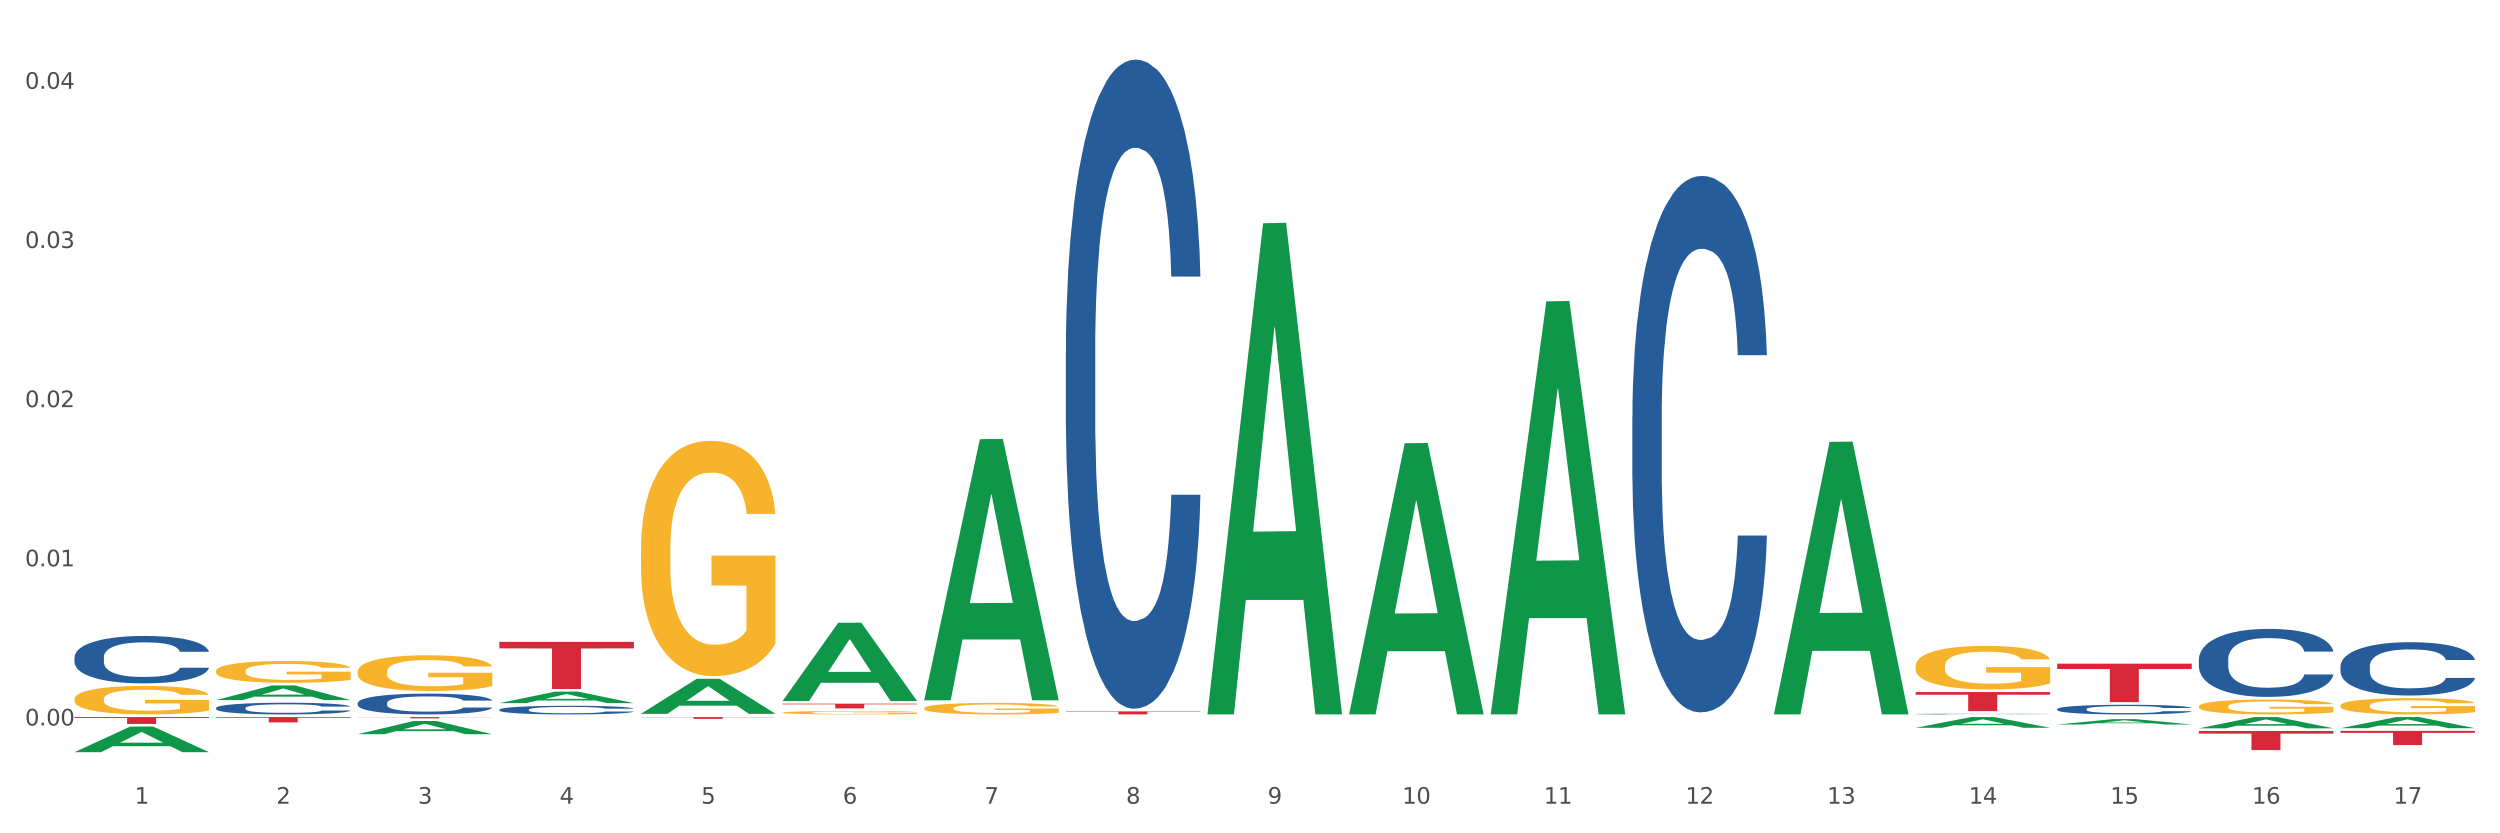 <?xml version="1.0" encoding="utf-8" standalone="no"?>
<!DOCTYPE svg PUBLIC "-//W3C//DTD SVG 1.1//EN"
  "http://www.w3.org/Graphics/SVG/1.1/DTD/svg11.dtd">
<svg xmlns:xlink="http://www.w3.org/1999/xlink" width="1080pt" height="360pt" viewBox="0 0 1080 360" xmlns="http://www.w3.org/2000/svg" version="1.1">
 <rect x="0" y="0" width="1080" height="360" fill="#333333" stroke="none"/>
 <defs>
  <style type="text/css">*{stroke-linejoin: round; stroke-linecap: butt}</style>
 </defs>
 <g id="figure_1">
  <g id="patch_1">
   <path d="M 0 360 
L 1080 360 
L 1080 0 
L 0 0 
z
" style="fill: #ffffff; stroke: #ffffff; stroke-linejoin: miter"/>
  </g>
  <g id="axes_1">
   <g id="matplotlib.axis_1">
    <g id="xtick_1">
     <g id="text_1">
      <!-- 1 -->
      <g style="fill: #4d4d4d" transform="translate(58.182 347.204) scale(0.096 -0.096)">
       <defs>
        <path id="DejaVuSans-31" d="M 794 531 
L 1825 531 
L 1825 4091 
L 703 3866 
L 703 4441 
L 1819 4666 
L 2450 4666 
L 2450 531 
L 3481 531 
L 3481 0 
L 794 0 
L 794 531 
z
" transform="scale(0.016)"/>
       </defs>
       <use xlink:href="#DejaVuSans-31"/>
      </g>
     </g>
    </g>
    <g id="xtick_2">
     <g id="text_2">
      <!-- 2 -->
      <g style="fill: #4d4d4d" transform="translate(119.364 347.204) scale(0.096 -0.096)">
       <defs>
        <path id="DejaVuSans-32" d="M 1228 531 
L 3431 531 
L 3431 0 
L 469 0 
L 469 531 
Q 828 903 1448 1529 
Q 2069 2156 2228 2338 
Q 2531 2678 2651 2914 
Q 2772 3150 2772 3378 
Q 2772 3750 2511 3984 
Q 2250 4219 1831 4219 
Q 1534 4219 1204 4116 
Q 875 4013 500 3803 
L 500 4441 
Q 881 4594 1212 4672 
Q 1544 4750 1819 4750 
Q 2544 4750 2975 4387 
Q 3406 4025 3406 3419 
Q 3406 3131 3298 2873 
Q 3191 2616 2906 2266 
Q 2828 2175 2409 1742 
Q 1991 1309 1228 531 
z
" transform="scale(0.016)"/>
       </defs>
       <use xlink:href="#DejaVuSans-32"/>
      </g>
     </g>
    </g>
    <g id="xtick_3">
     <g id="text_3">
      <!-- 3 -->
      <g style="fill: #4d4d4d" transform="translate(180.545 347.204) scale(0.096 -0.096)">
       <defs>
        <path id="DejaVuSans-33" d="M 2597 2516 
Q 3050 2419 3304 2112 
Q 3559 1806 3559 1356 
Q 3559 666 3084 287 
Q 2609 -91 1734 -91 
Q 1441 -91 1130 -33 
Q 819 25 488 141 
L 488 750 
Q 750 597 1062 519 
Q 1375 441 1716 441 
Q 2309 441 2620 675 
Q 2931 909 2931 1356 
Q 2931 1769 2642 2001 
Q 2353 2234 1838 2234 
L 1294 2234 
L 1294 2753 
L 1863 2753 
Q 2328 2753 2575 2939 
Q 2822 3125 2822 3475 
Q 2822 3834 2567 4026 
Q 2313 4219 1838 4219 
Q 1578 4219 1281 4162 
Q 984 4106 628 3988 
L 628 4550 
Q 988 4650 1302 4700 
Q 1616 4750 1894 4750 
Q 2613 4750 3031 4423 
Q 3450 4097 3450 3541 
Q 3450 3153 3228 2886 
Q 3006 2619 2597 2516 
z
" transform="scale(0.016)"/>
       </defs>
       <use xlink:href="#DejaVuSans-33"/>
      </g>
     </g>
    </g>
    <g id="xtick_4">
     <g id="text_4">
      <!-- 4 -->
      <g style="fill: #4d4d4d" transform="translate(241.726 347.204) scale(0.096 -0.096)">
       <defs>
        <path id="DejaVuSans-34" d="M 2419 4116 
L 825 1625 
L 2419 1625 
L 2419 4116 
z
M 2253 4666 
L 3047 4666 
L 3047 1625 
L 3713 1625 
L 3713 1100 
L 3047 1100 
L 3047 0 
L 2419 0 
L 2419 1100 
L 313 1100 
L 313 1709 
L 2253 4666 
z
" transform="scale(0.016)"/>
       </defs>
       <use xlink:href="#DejaVuSans-34"/>
      </g>
     </g>
    </g>
    <g id="xtick_5">
     <g id="text_5">
      <!-- 5 -->
      <g style="fill: #4d4d4d" transform="translate(302.908 347.204) scale(0.096 -0.096)">
       <defs>
        <path id="DejaVuSans-35" d="M 691 4666 
L 3169 4666 
L 3169 4134 
L 1269 4134 
L 1269 2991 
Q 1406 3038 1543 3061 
Q 1681 3084 1819 3084 
Q 2600 3084 3056 2656 
Q 3513 2228 3513 1497 
Q 3513 744 3044 326 
Q 2575 -91 1722 -91 
Q 1428 -91 1123 -41 
Q 819 9 494 109 
L 494 744 
Q 775 591 1075 516 
Q 1375 441 1709 441 
Q 2250 441 2565 725 
Q 2881 1009 2881 1497 
Q 2881 1984 2565 2268 
Q 2250 2553 1709 2553 
Q 1456 2553 1204 2497 
Q 953 2441 691 2322 
L 691 4666 
z
" transform="scale(0.016)"/>
       </defs>
       <use xlink:href="#DejaVuSans-35"/>
      </g>
     </g>
    </g>
    <g id="xtick_6">
     <g id="text_6">
      <!-- 6 -->
      <g style="fill: #4d4d4d" transform="translate(364.089 347.204) scale(0.096 -0.096)">
       <defs>
        <path id="DejaVuSans-36" d="M 2113 2584 
Q 1688 2584 1439 2293 
Q 1191 2003 1191 1497 
Q 1191 994 1439 701 
Q 1688 409 2113 409 
Q 2538 409 2786 701 
Q 3034 994 3034 1497 
Q 3034 2003 2786 2293 
Q 2538 2584 2113 2584 
z
M 3366 4563 
L 3366 3988 
Q 3128 4100 2886 4159 
Q 2644 4219 2406 4219 
Q 1781 4219 1451 3797 
Q 1122 3375 1075 2522 
Q 1259 2794 1537 2939 
Q 1816 3084 2150 3084 
Q 2853 3084 3261 2657 
Q 3669 2231 3669 1497 
Q 3669 778 3244 343 
Q 2819 -91 2113 -91 
Q 1303 -91 875 529 
Q 447 1150 447 2328 
Q 447 3434 972 4092 
Q 1497 4750 2381 4750 
Q 2619 4750 2861 4703 
Q 3103 4656 3366 4563 
z
" transform="scale(0.016)"/>
       </defs>
       <use xlink:href="#DejaVuSans-36"/>
      </g>
     </g>
    </g>
    <g id="xtick_7">
     <g id="text_7">
      <!-- 7 -->
      <g style="fill: #4d4d4d" transform="translate(425.271 347.204) scale(0.096 -0.096)">
       <defs>
        <path id="DejaVuSans-37" d="M 525 4666 
L 3525 4666 
L 3525 4397 
L 1831 0 
L 1172 0 
L 2766 4134 
L 525 4134 
L 525 4666 
z
" transform="scale(0.016)"/>
       </defs>
       <use xlink:href="#DejaVuSans-37"/>
      </g>
     </g>
    </g>
    <g id="xtick_8">
     <g id="text_8">
      <!-- 8 -->
      <g style="fill: #4d4d4d" transform="translate(486.452 347.204) scale(0.096 -0.096)">
       <defs>
        <path id="DejaVuSans-38" d="M 2034 2216 
Q 1584 2216 1326 1975 
Q 1069 1734 1069 1313 
Q 1069 891 1326 650 
Q 1584 409 2034 409 
Q 2484 409 2743 651 
Q 3003 894 3003 1313 
Q 3003 1734 2745 1975 
Q 2488 2216 2034 2216 
z
M 1403 2484 
Q 997 2584 770 2862 
Q 544 3141 544 3541 
Q 544 4100 942 4425 
Q 1341 4750 2034 4750 
Q 2731 4750 3128 4425 
Q 3525 4100 3525 3541 
Q 3525 3141 3298 2862 
Q 3072 2584 2669 2484 
Q 3125 2378 3379 2068 
Q 3634 1759 3634 1313 
Q 3634 634 3220 271 
Q 2806 -91 2034 -91 
Q 1263 -91 848 271 
Q 434 634 434 1313 
Q 434 1759 690 2068 
Q 947 2378 1403 2484 
z
M 1172 3481 
Q 1172 3119 1398 2916 
Q 1625 2713 2034 2713 
Q 2441 2713 2670 2916 
Q 2900 3119 2900 3481 
Q 2900 3844 2670 4047 
Q 2441 4250 2034 4250 
Q 1625 4250 1398 4047 
Q 1172 3844 1172 3481 
z
" transform="scale(0.016)"/>
       </defs>
       <use xlink:href="#DejaVuSans-38"/>
      </g>
     </g>
    </g>
    <g id="xtick_9">
     <g id="text_9">
      <!-- 9 -->
      <g style="fill: #4d4d4d" transform="translate(547.634 347.204) scale(0.096 -0.096)">
       <defs>
        <path id="DejaVuSans-39" d="M 703 97 
L 703 672 
Q 941 559 1184 500 
Q 1428 441 1663 441 
Q 2288 441 2617 861 
Q 2947 1281 2994 2138 
Q 2813 1869 2534 1725 
Q 2256 1581 1919 1581 
Q 1219 1581 811 2004 
Q 403 2428 403 3163 
Q 403 3881 828 4315 
Q 1253 4750 1959 4750 
Q 2769 4750 3195 4129 
Q 3622 3509 3622 2328 
Q 3622 1225 3098 567 
Q 2575 -91 1691 -91 
Q 1453 -91 1209 -44 
Q 966 3 703 97 
z
M 1959 2075 
Q 2384 2075 2632 2365 
Q 2881 2656 2881 3163 
Q 2881 3666 2632 3958 
Q 2384 4250 1959 4250 
Q 1534 4250 1286 3958 
Q 1038 3666 1038 3163 
Q 1038 2656 1286 2365 
Q 1534 2075 1959 2075 
z
" transform="scale(0.016)"/>
       </defs>
       <use xlink:href="#DejaVuSans-39"/>
      </g>
     </g>
    </g>
    <g id="xtick_10">
     <g id="text_10">
      <!-- 10 -->
      <g style="fill: #4d4d4d" transform="translate(605.761 347.204) scale(0.096 -0.096)">
       <defs>
        <path id="DejaVuSans-30" d="M 2034 4250 
Q 1547 4250 1301 3770 
Q 1056 3291 1056 2328 
Q 1056 1369 1301 889 
Q 1547 409 2034 409 
Q 2525 409 2770 889 
Q 3016 1369 3016 2328 
Q 3016 3291 2770 3770 
Q 2525 4250 2034 4250 
z
M 2034 4750 
Q 2819 4750 3233 4129 
Q 3647 3509 3647 2328 
Q 3647 1150 3233 529 
Q 2819 -91 2034 -91 
Q 1250 -91 836 529 
Q 422 1150 422 2328 
Q 422 3509 836 4129 
Q 1250 4750 2034 4750 
z
" transform="scale(0.016)"/>
       </defs>
       <use xlink:href="#DejaVuSans-31"/>
       <use xlink:href="#DejaVuSans-30" transform="translate(63.623 0)"/>
      </g>
     </g>
    </g>
    <g id="xtick_11">
     <g id="text_11">
      <!-- 11 -->
      <g style="fill: #4d4d4d" transform="translate(666.942 347.204) scale(0.096 -0.096)">
       <use xlink:href="#DejaVuSans-31"/>
       <use xlink:href="#DejaVuSans-31" transform="translate(63.623 0)"/>
      </g>
     </g>
    </g>
    <g id="xtick_12">
     <g id="text_12">
      <!-- 12 -->
      <g style="fill: #4d4d4d" transform="translate(728.124 347.204) scale(0.096 -0.096)">
       <use xlink:href="#DejaVuSans-31"/>
       <use xlink:href="#DejaVuSans-32" transform="translate(63.623 0)"/>
      </g>
     </g>
    </g>
    <g id="xtick_13">
     <g id="text_13">
      <!-- 13 -->
      <g style="fill: #4d4d4d" transform="translate(789.305 347.204) scale(0.096 -0.096)">
       <use xlink:href="#DejaVuSans-31"/>
       <use xlink:href="#DejaVuSans-33" transform="translate(63.623 0)"/>
      </g>
     </g>
    </g>
    <g id="xtick_14">
     <g id="text_14">
      <!-- 14 -->
      <g style="fill: #4d4d4d" transform="translate(850.487 347.204) scale(0.096 -0.096)">
       <use xlink:href="#DejaVuSans-31"/>
       <use xlink:href="#DejaVuSans-34" transform="translate(63.623 0)"/>
      </g>
     </g>
    </g>
    <g id="xtick_15">
     <g id="text_15">
      <!-- 15 -->
      <g style="fill: #4d4d4d" transform="translate(911.668 347.204) scale(0.096 -0.096)">
       <use xlink:href="#DejaVuSans-31"/>
       <use xlink:href="#DejaVuSans-35" transform="translate(63.623 0)"/>
      </g>
     </g>
    </g>
    <g id="xtick_16">
     <g id="text_16">
      <!-- 16 -->
      <g style="fill: #4d4d4d" transform="translate(972.849 347.204) scale(0.096 -0.096)">
       <use xlink:href="#DejaVuSans-31"/>
       <use xlink:href="#DejaVuSans-36" transform="translate(63.623 0)"/>
      </g>
     </g>
    </g>
    <g id="xtick_17">
     <g id="text_17">
      <!-- 17 -->
      <g style="fill: #4d4d4d" transform="translate(1034.031 347.204) scale(0.096 -0.096)">
       <use xlink:href="#DejaVuSans-31"/>
       <use xlink:href="#DejaVuSans-37" transform="translate(63.623 0)"/>
      </g>
     </g>
    </g>
    <g id="xtick_18"/>
    <g id="xtick_19"/>
    <g id="xtick_20"/>
    <g id="xtick_21"/>
    <g id="xtick_22"/>
    <g id="xtick_23"/>
    <g id="xtick_24"/>
    <g id="xtick_25"/>
    <g id="xtick_26"/>
    <g id="xtick_27"/>
    <g id="xtick_28"/>
    <g id="xtick_29"/>
    <g id="xtick_30"/>
    <g id="xtick_31"/>
    <g id="xtick_32"/>
    <g id="xtick_33"/>
   </g>
   <g id="matplotlib.axis_2">
    <g id="ytick_1">
     <g id="text_18">
      <!-- 0.00 -->
      <g style="fill: #4d4d4d" transform="translate(10.8 313.409) scale(0.096 -0.096)">
       <defs>
        <path id="DejaVuSans-2e" d="M 684 794 
L 1344 794 
L 1344 0 
L 684 0 
L 684 794 
z
" transform="scale(0.016)"/>
       </defs>
       <use xlink:href="#DejaVuSans-30"/>
       <use xlink:href="#DejaVuSans-2e" transform="translate(63.623 0)"/>
       <use xlink:href="#DejaVuSans-30" transform="translate(95.41 0)"/>
       <use xlink:href="#DejaVuSans-30" transform="translate(159.033 0)"/>
      </g>
     </g>
    </g>
    <g id="ytick_2">
     <g id="text_19">
      <!-- 0.01 -->
      <g style="fill: #4d4d4d" transform="translate(10.8 244.649) scale(0.096 -0.096)">
       <use xlink:href="#DejaVuSans-30"/>
       <use xlink:href="#DejaVuSans-2e" transform="translate(63.623 0)"/>
       <use xlink:href="#DejaVuSans-30" transform="translate(95.41 0)"/>
       <use xlink:href="#DejaVuSans-31" transform="translate(159.033 0)"/>
      </g>
     </g>
    </g>
    <g id="ytick_3">
     <g id="text_20">
      <!-- 0.02 -->
      <g style="fill: #4d4d4d" transform="translate(10.8 175.889) scale(0.096 -0.096)">
       <use xlink:href="#DejaVuSans-30"/>
       <use xlink:href="#DejaVuSans-2e" transform="translate(63.623 0)"/>
       <use xlink:href="#DejaVuSans-30" transform="translate(95.41 0)"/>
       <use xlink:href="#DejaVuSans-32" transform="translate(159.033 0)"/>
      </g>
     </g>
    </g>
    <g id="ytick_4">
     <g id="text_21">
      <!-- 0.03 -->
      <g style="fill: #4d4d4d" transform="translate(10.8 107.129) scale(0.096 -0.096)">
       <use xlink:href="#DejaVuSans-30"/>
       <use xlink:href="#DejaVuSans-2e" transform="translate(63.623 0)"/>
       <use xlink:href="#DejaVuSans-30" transform="translate(95.41 0)"/>
       <use xlink:href="#DejaVuSans-33" transform="translate(159.033 0)"/>
      </g>
     </g>
    </g>
    <g id="ytick_5">
     <g id="text_22">
      <!-- 0.04 -->
      <g style="fill: #4d4d4d" transform="translate(10.8 38.369) scale(0.096 -0.096)">
       <use xlink:href="#DejaVuSans-30"/>
       <use xlink:href="#DejaVuSans-2e" transform="translate(63.623 0)"/>
       <use xlink:href="#DejaVuSans-30" transform="translate(95.41 0)"/>
       <use xlink:href="#DejaVuSans-34" transform="translate(159.033 0)"/>
      </g>
     </g>
    </g>
    <g id="ytick_6"/>
    <g id="ytick_7"/>
    <g id="ytick_8"/>
    <g id="ytick_9"/>
   </g>
   <g id="PolyCollection_1">
    <path d="M 32.175 324.929 
L 32.235 324.918 
L 56.203 313.881 
L 66.15 313.871 
L 90.297 324.95 
L 78.793 324.95 
L 73.58 322.37 
L 48.833 322.37 
L 48.653 322.411 
L 43.62 324.95 
L 32.175 324.95 
L 32.175 324.929 
L 51.949 320.83 
L 70.464 320.82 
L 61.296 316.232 
L 61.176 316.211 
L 61.056 316.242 
L 51.889 320.82 
L 51.949 320.83 
L 32.175 324.929 
z
" clip-path="url(#pb2e94b83e1)" style="fill: #109648"/>
    <path d="M 93.356 302.428 
L 93.416 302.423 
L 117.384 296.112 
L 127.331 296.106 
L 151.479 302.44 
L 139.974 302.44 
L 134.761 300.965 
L 110.014 300.965 
L 109.834 300.989 
L 104.801 302.44 
L 93.356 302.44 
L 93.356 302.428 
L 113.13 300.085 
L 131.645 300.079 
L 122.478 297.456 
L 122.358 297.445 
L 122.238 297.462 
L 113.07 300.079 
L 113.13 300.085 
L 93.356 302.428 
z
" clip-path="url(#pb2e94b83e1)" style="fill: #109648"/>
    <path d="M 827.533 314.399 
L 827.593 314.395 
L 851.561 309.766 
L 861.508 309.761 
L 885.656 314.408 
L 874.151 314.408 
L 868.938 313.326 
L 844.191 313.326 
L 844.011 313.343 
L 838.978 314.408 
L 827.533 314.408 
L 827.533 314.399 
L 847.307 312.68 
L 865.822 312.676 
L 856.654 310.752 
L 856.535 310.743 
L 856.415 310.756 
L 847.247 312.676 
L 847.307 312.68 
L 827.533 314.399 
z
" clip-path="url(#pb2e94b83e1)" style="fill: #109648"/>
    <path d="M 766.352 308.404 
L 766.412 308.293 
L 790.38 190.877 
L 800.327 190.766 
L 824.474 308.625 
L 812.97 308.625 
L 807.757 281.18 
L 783.01 281.18 
L 782.83 281.623 
L 777.797 308.625 
L 766.352 308.625 
L 766.352 308.404 
L 786.126 264.802 
L 804.641 264.691 
L 795.473 215.887 
L 795.353 215.666 
L 795.233 215.998 
L 786.066 264.691 
L 786.126 264.802 
L 766.352 308.404 
z
" clip-path="url(#pb2e94b83e1)" style="fill: #109648"/>
    <path d="M 888.715 312.988 
L 888.775 312.986 
L 912.743 310.671 
L 922.689 310.668 
L 946.837 312.993 
L 935.333 312.993 
L 930.12 312.452 
L 905.373 312.452 
L 905.193 312.46 
L 900.16 312.993 
L 888.715 312.993 
L 888.715 312.988 
L 908.488 312.129 
L 927.004 312.126 
L 917.836 311.164 
L 917.716 311.16 
L 917.596 311.166 
L 908.428 312.126 
L 908.488 312.129 
L 888.715 312.988 
z
" clip-path="url(#pb2e94b83e1)" style="fill: #109648"/>
    <path d="M 949.896 314.634 
L 949.956 314.629 
L 973.924 309.766 
L 983.871 309.761 
L 1008.019 314.643 
L 996.514 314.643 
L 991.301 313.506 
L 966.554 313.506 
L 966.374 313.524 
L 961.341 314.643 
L 949.896 314.643 
L 949.896 314.634 
L 969.67 312.828 
L 988.185 312.823 
L 979.017 310.802 
L 978.897 310.793 
L 978.778 310.806 
L 969.61 312.823 
L 969.67 312.828 
L 949.896 314.634 
z
" clip-path="url(#pb2e94b83e1)" style="fill: #109648"/>
    <path d="M 1011.078 314.583 
L 1011.138 314.578 
L 1035.106 309.766 
L 1045.052 309.761 
L 1069.2 314.592 
L 1057.695 314.592 
L 1052.482 313.467 
L 1027.735 313.467 
L 1027.556 313.485 
L 1022.522 314.592 
L 1011.078 314.592 
L 1011.078 314.583 
L 1030.851 312.796 
L 1049.366 312.791 
L 1040.199 310.791 
L 1040.079 310.782 
L 1039.959 310.795 
L 1030.791 312.791 
L 1030.851 312.796 
L 1011.078 314.583 
z
" clip-path="url(#pb2e94b83e1)" style="fill: #109648"/>
    <path d="M 1011.078 287.778 
L 1011.146 287.757 
L 1011.146 287.168 
L 1011.352 286.368 
L 1012.108 284.896 
L 1013.07 283.781 
L 1014.719 282.477 
L 1015.612 281.93 
L 1016.78 281.32 
L 1019.185 280.331 
L 1021.933 279.489 
L 1023.856 279.027 
L 1025.299 278.732 
L 1028.528 278.206 
L 1030.383 277.975 
L 1032.307 277.785 
L 1033.956 277.659 
L 1036.704 277.512 
L 1038.902 277.449 
L 1041.444 277.428 
L 1043.574 277.449 
L 1046.391 277.533 
L 1050.513 277.785 
L 1052.093 277.933 
L 1054.223 278.185 
L 1056.421 278.522 
L 1058.208 278.858 
L 1060.269 279.342 
L 1062.398 279.973 
L 1064.46 280.773 
L 1065.902 281.509 
L 1067.07 282.287 
L 1068.101 283.234 
L 1068.856 284.265 
L 1069.2 285.127 
L 1056.627 285.127 
L 1056.284 284.349 
L 1055.597 283.507 
L 1054.91 282.939 
L 1054.154 282.477 
L 1052.986 281.951 
L 1051.956 281.614 
L 1050.238 281.214 
L 1048.658 280.962 
L 1047.353 280.815 
L 1045.772 280.689 
L 1042.406 280.562 
L 1040.001 280.562 
L 1038.49 280.604 
L 1036.635 280.71 
L 1035.055 280.857 
L 1033.2 281.109 
L 1031.757 281.383 
L 1030.314 281.74 
L 1029.49 281.993 
L 1028.253 282.456 
L 1027.429 282.834 
L 1026.33 283.486 
L 1025.711 283.949 
L 1024.612 285.148 
L 1024.131 286.032 
L 1023.925 286.642 
L 1023.788 287.315 
L 1023.788 290.597 
L 1024.2 292.069 
L 1024.543 292.701 
L 1025.093 293.416 
L 1026.124 294.341 
L 1027.635 295.246 
L 1029.215 295.898 
L 1030.52 296.298 
L 1031.757 296.592 
L 1032.994 296.824 
L 1034.505 297.034 
L 1035.742 297.16 
L 1037.597 297.287 
L 1039.795 297.35 
L 1041.513 297.35 
L 1045.017 297.245 
L 1046.597 297.139 
L 1048.108 296.992 
L 1049.757 296.761 
L 1051.063 296.508 
L 1051.818 296.319 
L 1053.055 295.919 
L 1054.017 295.498 
L 1054.841 295.015 
L 1055.391 294.594 
L 1056.009 293.963 
L 1056.49 293.248 
L 1056.627 292.869 
L 1069.2 292.869 
L 1068.925 293.626 
L 1068.444 294.362 
L 1067.482 295.351 
L 1066.727 295.919 
L 1065.559 296.613 
L 1064.322 297.202 
L 1062.605 297.855 
L 1061.024 298.338 
L 1059.376 298.759 
L 1057.589 299.138 
L 1054.36 299.664 
L 1053.192 299.811 
L 1050.719 300.063 
L 1048.795 300.211 
L 1045.979 300.358 
L 1043.093 300.442 
L 1040.07 300.463 
L 1037.391 300.421 
L 1034.437 300.295 
L 1032.582 300.169 
L 1030.52 299.979 
L 1028.116 299.685 
L 1025.849 299.327 
L 1023.719 298.906 
L 1021.727 298.423 
L 1019.872 297.876 
L 1017.467 296.971 
L 1015.681 296.087 
L 1014.375 295.267 
L 1013.482 294.573 
L 1012.589 293.689 
L 1012.108 293.079 
L 1011.352 291.607 
L 1011.078 290.239 
L 1011.078 287.778 
z
" clip-path="url(#pb2e94b83e1)" style="fill: #255c99"/>
    <path d="M 705.171 180.127 
L 705.239 179.916 
L 705.239 173.989 
L 705.445 165.947 
L 706.201 151.131 
L 707.163 139.913 
L 708.812 126.79 
L 709.705 121.287 
L 710.873 115.149 
L 713.277 105.202 
L 716.026 96.735 
L 717.949 92.079 
L 719.392 89.116 
L 722.621 83.825 
L 724.476 81.496 
L 726.4 79.591 
L 728.049 78.321 
L 730.797 76.84 
L 732.995 76.205 
L 735.537 75.993 
L 737.667 76.205 
L 740.484 77.052 
L 744.606 79.591 
L 746.186 81.073 
L 748.316 83.613 
L 750.514 86.999 
L 752.301 90.386 
L 754.362 95.254 
L 756.491 101.603 
L 758.552 109.646 
L 759.995 117.054 
L 761.163 124.886 
L 762.194 134.41 
L 762.949 144.781 
L 763.293 153.459 
L 750.72 153.459 
L 750.377 145.628 
L 749.69 137.161 
L 749.003 131.447 
L 748.247 126.79 
L 747.079 121.499 
L 746.049 118.113 
L 744.331 114.091 
L 742.751 111.551 
L 741.446 110.07 
L 739.865 108.8 
L 736.499 107.53 
L 734.094 107.53 
L 732.583 107.953 
L 730.728 109.011 
L 729.148 110.493 
L 727.293 113.033 
L 725.85 115.784 
L 724.407 119.382 
L 723.583 121.922 
L 722.346 126.579 
L 721.522 130.389 
L 720.423 136.95 
L 719.804 141.606 
L 718.705 153.671 
L 718.224 162.56 
L 718.018 168.698 
L 717.881 175.471 
L 717.881 208.489 
L 718.293 223.305 
L 718.636 229.655 
L 719.186 236.851 
L 720.216 246.164 
L 721.728 255.265 
L 723.308 261.826 
L 724.613 265.848 
L 725.85 268.811 
L 727.087 271.139 
L 728.598 273.255 
L 729.835 274.525 
L 731.69 275.795 
L 733.888 276.43 
L 735.606 276.43 
L 739.11 275.372 
L 740.69 274.314 
L 742.201 272.832 
L 743.85 270.504 
L 745.155 267.964 
L 745.911 266.059 
L 747.148 262.038 
L 748.11 257.805 
L 748.934 252.937 
L 749.484 248.703 
L 750.102 242.354 
L 750.583 235.158 
L 750.72 231.348 
L 763.293 231.348 
L 763.018 238.967 
L 762.537 246.375 
L 761.575 256.323 
L 760.82 262.038 
L 759.652 269.022 
L 758.415 274.949 
L 756.697 281.51 
L 755.117 286.378 
L 753.468 290.611 
L 751.682 294.421 
L 748.453 299.712 
L 747.285 301.194 
L 744.812 303.734 
L 742.888 305.215 
L 740.071 306.697 
L 737.186 307.543 
L 734.163 307.755 
L 731.484 307.332 
L 728.529 306.062 
L 726.674 304.792 
L 724.613 302.887 
L 722.209 299.924 
L 719.942 296.326 
L 717.812 292.093 
L 715.819 287.225 
L 713.965 281.722 
L 711.56 272.62 
L 709.774 263.731 
L 708.468 255.476 
L 707.575 248.492 
L 706.682 239.602 
L 706.201 233.464 
L 705.445 218.649 
L 705.171 204.891 
L 705.171 180.127 
z
" clip-path="url(#pb2e94b83e1)" style="fill: #255c99"/>
    <path d="M 827.533 308.465 
L 827.602 308.465 
L 827.602 308.458 
L 827.808 308.447 
L 828.564 308.429 
L 829.526 308.415 
L 831.175 308.398 
L 832.068 308.391 
L 833.236 308.384 
L 835.64 308.371 
L 838.388 308.361 
L 840.312 308.355 
L 841.755 308.351 
L 844.984 308.345 
L 846.839 308.342 
L 848.762 308.339 
L 850.411 308.338 
L 853.159 308.336 
L 855.358 308.335 
L 857.9 308.335 
L 860.03 308.335 
L 862.847 308.336 
L 866.969 308.339 
L 868.549 308.341 
L 870.679 308.344 
L 872.877 308.348 
L 874.663 308.353 
L 876.724 308.359 
L 878.854 308.367 
L 880.915 308.377 
L 882.358 308.386 
L 883.526 308.396 
L 884.557 308.408 
L 885.312 308.421 
L 885.656 308.432 
L 873.083 308.432 
L 872.74 308.422 
L 872.053 308.411 
L 871.366 308.404 
L 870.61 308.398 
L 869.442 308.392 
L 868.411 308.387 
L 866.694 308.382 
L 865.114 308.379 
L 863.808 308.377 
L 862.228 308.376 
L 858.862 308.374 
L 856.457 308.374 
L 854.946 308.375 
L 853.091 308.376 
L 851.511 308.378 
L 849.656 308.381 
L 848.213 308.385 
L 846.77 308.389 
L 845.946 308.392 
L 844.709 308.398 
L 843.885 308.403 
L 842.785 308.411 
L 842.167 308.417 
L 841.068 308.432 
L 840.587 308.443 
L 840.381 308.451 
L 840.243 308.459 
L 840.243 308.501 
L 840.656 308.519 
L 840.999 308.527 
L 841.549 308.536 
L 842.579 308.548 
L 844.091 308.559 
L 845.671 308.568 
L 846.976 308.573 
L 848.213 308.576 
L 849.45 308.579 
L 850.961 308.582 
L 852.198 308.584 
L 854.053 308.585 
L 856.251 308.586 
L 857.969 308.586 
L 861.472 308.585 
L 863.053 308.583 
L 864.564 308.581 
L 866.213 308.579 
L 867.518 308.575 
L 868.274 308.573 
L 869.511 308.568 
L 870.472 308.563 
L 871.297 308.557 
L 871.847 308.551 
L 872.465 308.543 
L 872.946 308.534 
L 873.083 308.529 
L 885.656 308.529 
L 885.381 308.539 
L 884.9 308.548 
L 883.938 308.561 
L 883.182 308.568 
L 882.015 308.577 
L 880.778 308.584 
L 879.06 308.592 
L 877.48 308.598 
L 875.831 308.604 
L 874.045 308.609 
L 870.816 308.615 
L 869.648 308.617 
L 867.175 308.62 
L 865.251 308.622 
L 862.434 308.624 
L 859.549 308.625 
L 856.526 308.625 
L 853.846 308.625 
L 850.892 308.623 
L 849.037 308.622 
L 846.976 308.619 
L 844.572 308.615 
L 842.304 308.611 
L 840.175 308.606 
L 838.182 308.6 
L 836.327 308.593 
L 833.923 308.581 
L 832.136 308.57 
L 830.831 308.56 
L 829.938 308.551 
L 829.045 308.54 
L 828.564 308.532 
L 827.808 308.514 
L 827.533 308.496 
L 827.533 308.465 
z
" clip-path="url(#pb2e94b83e1)" style="fill: #255c99"/>
    <path d="M 888.715 306.33 
L 888.784 306.327 
L 888.784 306.22 
L 888.99 306.075 
L 889.745 305.809 
L 890.707 305.607 
L 892.356 305.371 
L 893.249 305.272 
L 894.417 305.162 
L 896.822 304.983 
L 899.57 304.831 
L 901.493 304.747 
L 902.936 304.694 
L 906.165 304.599 
L 908.02 304.557 
L 909.944 304.523 
L 911.593 304.5 
L 914.341 304.473 
L 916.539 304.462 
L 919.081 304.458 
L 921.211 304.462 
L 924.028 304.477 
L 928.15 304.523 
L 929.73 304.549 
L 931.86 304.595 
L 934.058 304.656 
L 935.845 304.717 
L 937.906 304.804 
L 940.036 304.919 
L 942.097 305.063 
L 943.539 305.196 
L 944.707 305.337 
L 945.738 305.508 
L 946.494 305.695 
L 946.837 305.851 
L 934.265 305.851 
L 933.921 305.71 
L 933.234 305.558 
L 932.547 305.455 
L 931.791 305.371 
L 930.623 305.276 
L 929.593 305.215 
L 927.875 305.143 
L 926.295 305.097 
L 924.99 305.071 
L 923.41 305.048 
L 920.043 305.025 
L 917.639 305.025 
L 916.127 305.033 
L 914.272 305.052 
L 912.692 305.078 
L 910.837 305.124 
L 909.394 305.174 
L 907.952 305.238 
L 907.127 305.284 
L 905.89 305.368 
L 905.066 305.436 
L 903.967 305.554 
L 903.348 305.638 
L 902.249 305.855 
L 901.768 306.015 
L 901.562 306.125 
L 901.425 306.247 
L 901.425 306.84 
L 901.837 307.107 
L 902.181 307.221 
L 902.73 307.35 
L 903.761 307.518 
L 905.272 307.681 
L 906.852 307.799 
L 908.158 307.872 
L 909.394 307.925 
L 910.631 307.967 
L 912.142 308.005 
L 913.379 308.028 
L 915.234 308.051 
L 917.432 308.062 
L 919.15 308.062 
L 922.654 308.043 
L 924.234 308.024 
L 925.745 307.997 
L 927.394 307.955 
L 928.7 307.91 
L 929.455 307.876 
L 930.692 307.803 
L 931.654 307.727 
L 932.478 307.64 
L 933.028 307.563 
L 933.646 307.449 
L 934.127 307.32 
L 934.265 307.251 
L 946.837 307.251 
L 946.562 307.388 
L 946.081 307.522 
L 945.12 307.7 
L 944.364 307.803 
L 943.196 307.929 
L 941.959 308.035 
L 940.242 308.153 
L 938.662 308.241 
L 937.013 308.317 
L 935.226 308.386 
L 931.997 308.481 
L 930.829 308.507 
L 928.356 308.553 
L 926.433 308.58 
L 923.616 308.606 
L 920.73 308.621 
L 917.707 308.625 
L 915.028 308.618 
L 912.074 308.595 
L 910.219 308.572 
L 908.158 308.538 
L 905.753 308.484 
L 903.486 308.42 
L 901.356 308.344 
L 899.364 308.256 
L 897.509 308.157 
L 895.104 307.994 
L 893.318 307.834 
L 892.013 307.685 
L 891.119 307.56 
L 890.226 307.4 
L 889.745 307.289 
L 888.99 307.023 
L 888.715 306.776 
L 888.715 306.33 
z
" clip-path="url(#pb2e94b83e1)" style="fill: #255c99"/>
    <path d="M 460.445 151.756 
L 460.514 151.499 
L 460.514 144.329 
L 460.72 134.598 
L 461.475 116.671 
L 462.437 103.099 
L 464.086 87.221 
L 464.979 80.563 
L 466.147 73.136 
L 468.552 61.1 
L 471.3 50.856 
L 473.224 45.222 
L 474.666 41.637 
L 477.895 35.235 
L 479.75 32.418 
L 481.674 30.113 
L 483.323 28.576 
L 486.071 26.784 
L 488.269 26.016 
L 490.811 25.759 
L 492.941 26.016 
L 495.758 27.04 
L 499.88 30.113 
L 501.46 31.906 
L 503.59 34.979 
L 505.789 39.076 
L 507.575 43.174 
L 509.636 49.064 
L 511.766 56.746 
L 513.827 66.478 
L 515.27 75.441 
L 516.437 84.916 
L 517.468 96.44 
L 518.224 108.989 
L 518.567 119.488 
L 505.995 119.488 
L 505.651 110.013 
L 504.964 99.769 
L 504.277 92.855 
L 503.521 87.221 
L 502.353 80.819 
L 501.323 76.721 
L 499.605 71.856 
L 498.025 68.783 
L 496.72 66.99 
L 495.14 65.453 
L 491.773 63.917 
L 489.369 63.917 
L 487.857 64.429 
L 486.002 65.709 
L 484.422 67.502 
L 482.567 70.575 
L 481.124 73.904 
L 479.682 78.258 
L 478.857 81.331 
L 477.621 86.965 
L 476.796 91.575 
L 475.697 99.513 
L 475.079 105.147 
L 473.979 119.744 
L 473.498 130.5 
L 473.292 137.927 
L 473.155 146.122 
L 473.155 186.072 
L 473.567 203.998 
L 473.911 211.681 
L 474.46 220.388 
L 475.491 231.655 
L 477.002 242.667 
L 478.582 250.606 
L 479.888 255.472 
L 481.124 259.057 
L 482.361 261.874 
L 483.872 264.435 
L 485.109 265.971 
L 486.964 267.508 
L 489.163 268.276 
L 490.88 268.276 
L 494.384 266.996 
L 495.964 265.715 
L 497.476 263.923 
L 499.124 261.106 
L 500.43 258.033 
L 501.186 255.728 
L 502.422 250.862 
L 503.384 245.74 
L 504.208 239.85 
L 504.758 234.729 
L 505.376 227.046 
L 505.857 218.339 
L 505.995 213.729 
L 518.567 213.729 
L 518.292 222.948 
L 517.812 231.912 
L 516.85 243.948 
L 516.094 250.862 
L 514.926 259.313 
L 513.689 266.484 
L 511.972 274.422 
L 510.392 280.313 
L 508.743 285.434 
L 506.957 290.044 
L 503.728 296.446 
L 502.56 298.239 
L 500.086 301.312 
L 498.163 303.104 
L 495.346 304.897 
L 492.46 305.921 
L 489.437 306.178 
L 486.758 305.665 
L 483.804 304.129 
L 481.949 302.592 
L 479.888 300.287 
L 477.483 296.702 
L 475.216 292.349 
L 473.086 287.227 
L 471.094 281.337 
L 469.239 274.679 
L 466.834 263.667 
L 465.048 252.911 
L 463.743 242.923 
L 462.849 234.472 
L 461.956 223.717 
L 461.475 216.29 
L 460.72 198.364 
L 460.445 181.718 
L 460.445 151.756 
z
" clip-path="url(#pb2e94b83e1)" style="fill: #255c99"/>
    <path d="M 93.356 305.845 
L 93.425 305.84 
L 93.425 305.711 
L 93.631 305.536 
L 94.387 305.213 
L 95.349 304.969 
L 96.998 304.683 
L 97.891 304.563 
L 99.059 304.429 
L 101.463 304.213 
L 104.211 304.028 
L 106.135 303.927 
L 107.578 303.862 
L 110.807 303.747 
L 112.662 303.696 
L 114.585 303.655 
L 116.234 303.627 
L 118.982 303.595 
L 121.181 303.581 
L 123.723 303.576 
L 125.853 303.581 
L 128.67 303.599 
L 132.792 303.655 
L 134.372 303.687 
L 136.502 303.742 
L 138.7 303.816 
L 140.486 303.89 
L 142.547 303.996 
L 144.677 304.134 
L 146.738 304.31 
L 148.181 304.471 
L 149.349 304.641 
L 150.38 304.849 
L 151.135 305.075 
L 151.479 305.264 
L 138.906 305.264 
L 138.563 305.093 
L 137.876 304.909 
L 137.189 304.784 
L 136.433 304.683 
L 135.265 304.568 
L 134.234 304.494 
L 132.517 304.406 
L 130.937 304.351 
L 129.631 304.319 
L 128.051 304.291 
L 124.685 304.263 
L 122.28 304.263 
L 120.769 304.273 
L 118.914 304.296 
L 117.334 304.328 
L 115.479 304.383 
L 114.036 304.443 
L 112.593 304.522 
L 111.769 304.577 
L 110.532 304.678 
L 109.708 304.761 
L 108.608 304.904 
L 107.99 305.006 
L 106.891 305.269 
L 106.41 305.462 
L 106.204 305.596 
L 106.066 305.743 
L 106.066 306.463 
L 106.479 306.786 
L 106.822 306.924 
L 107.372 307.081 
L 108.402 307.284 
L 109.914 307.482 
L 111.494 307.625 
L 112.799 307.712 
L 114.036 307.777 
L 115.273 307.828 
L 116.784 307.874 
L 118.021 307.901 
L 119.876 307.929 
L 122.074 307.943 
L 123.792 307.943 
L 127.295 307.92 
L 128.876 307.897 
L 130.387 307.864 
L 132.036 307.814 
L 133.341 307.758 
L 134.097 307.717 
L 135.334 307.629 
L 136.296 307.537 
L 137.12 307.431 
L 137.67 307.339 
L 138.288 307.201 
L 138.769 307.044 
L 138.906 306.961 
L 151.479 306.961 
L 151.204 307.127 
L 150.723 307.288 
L 149.761 307.505 
L 149.005 307.629 
L 147.838 307.781 
L 146.601 307.911 
L 144.883 308.054 
L 143.303 308.16 
L 141.654 308.252 
L 139.868 308.335 
L 136.639 308.45 
L 135.471 308.482 
L 132.998 308.538 
L 131.074 308.57 
L 128.257 308.602 
L 125.372 308.621 
L 122.349 308.625 
L 119.669 308.616 
L 116.715 308.588 
L 114.86 308.561 
L 112.799 308.519 
L 110.395 308.455 
L 108.127 308.376 
L 105.998 308.284 
L 104.005 308.178 
L 102.15 308.058 
L 99.746 307.86 
L 97.959 307.666 
L 96.654 307.486 
L 95.761 307.334 
L 94.868 307.141 
L 94.387 307.007 
L 93.631 306.684 
L 93.356 306.384 
L 93.356 305.845 
z
" clip-path="url(#pb2e94b83e1)" style="fill: #255c99"/>
    <path d="M 154.538 303.681 
L 154.607 303.673 
L 154.607 303.443 
L 154.813 303.132 
L 155.568 302.558 
L 156.53 302.123 
L 158.179 301.615 
L 159.072 301.402 
L 160.24 301.164 
L 162.645 300.779 
L 165.393 300.451 
L 167.317 300.27 
L 168.759 300.156 
L 171.988 299.951 
L 173.843 299.86 
L 175.767 299.787 
L 177.416 299.737 
L 180.164 299.68 
L 182.362 299.655 
L 184.904 299.647 
L 187.034 299.655 
L 189.851 299.688 
L 193.973 299.787 
L 195.553 299.844 
L 197.683 299.942 
L 199.882 300.074 
L 201.668 300.205 
L 203.729 300.393 
L 205.859 300.639 
L 207.92 300.951 
L 209.362 301.238 
L 210.53 301.541 
L 211.561 301.91 
L 212.317 302.312 
L 212.66 302.648 
L 200.088 302.648 
L 199.744 302.345 
L 199.057 302.017 
L 198.37 301.795 
L 197.614 301.615 
L 196.446 301.41 
L 195.416 301.279 
L 193.698 301.123 
L 192.118 301.025 
L 190.813 300.967 
L 189.233 300.918 
L 185.866 300.869 
L 183.462 300.869 
L 181.95 300.885 
L 180.095 300.926 
L 178.515 300.984 
L 176.66 301.082 
L 175.217 301.189 
L 173.775 301.328 
L 172.95 301.426 
L 171.713 301.607 
L 170.889 301.754 
L 169.79 302.009 
L 169.171 302.189 
L 168.072 302.656 
L 167.591 303.001 
L 167.385 303.238 
L 167.248 303.501 
L 167.248 304.78 
L 167.66 305.354 
L 168.004 305.6 
L 168.553 305.879 
L 169.584 306.239 
L 171.095 306.592 
L 172.675 306.846 
L 173.981 307.002 
L 175.217 307.117 
L 176.454 307.207 
L 177.965 307.289 
L 179.202 307.338 
L 181.057 307.387 
L 183.255 307.412 
L 184.973 307.412 
L 188.477 307.371 
L 190.057 307.33 
L 191.568 307.272 
L 193.217 307.182 
L 194.523 307.084 
L 195.278 307.01 
L 196.515 306.854 
L 197.477 306.69 
L 198.301 306.502 
L 198.851 306.338 
L 199.469 306.092 
L 199.95 305.813 
L 200.088 305.665 
L 212.66 305.665 
L 212.385 305.961 
L 211.904 306.248 
L 210.943 306.633 
L 210.187 306.854 
L 209.019 307.125 
L 207.782 307.354 
L 206.065 307.609 
L 204.485 307.797 
L 202.836 307.961 
L 201.049 308.109 
L 197.82 308.314 
L 196.652 308.371 
L 194.179 308.469 
L 192.256 308.527 
L 189.439 308.584 
L 186.553 308.617 
L 183.53 308.625 
L 180.851 308.609 
L 177.897 308.56 
L 176.042 308.51 
L 173.981 308.437 
L 171.576 308.322 
L 169.309 308.183 
L 167.179 308.019 
L 165.187 307.83 
L 163.332 307.617 
L 160.927 307.264 
L 159.141 306.92 
L 157.836 306.6 
L 156.942 306.33 
L 156.049 305.985 
L 155.568 305.747 
L 154.813 305.173 
L 154.538 304.64 
L 154.538 303.681 
z
" clip-path="url(#pb2e94b83e1)" style="fill: #255c99"/>
    <path d="M 215.719 306.569 
L 215.788 306.565 
L 215.788 306.47 
L 215.994 306.34 
L 216.75 306.102 
L 217.712 305.921 
L 219.36 305.709 
L 220.254 305.621 
L 221.422 305.522 
L 223.826 305.362 
L 226.574 305.225 
L 228.498 305.15 
L 229.941 305.102 
L 233.17 305.017 
L 235.025 304.98 
L 236.948 304.949 
L 238.597 304.928 
L 241.345 304.905 
L 243.544 304.894 
L 246.086 304.891 
L 248.216 304.894 
L 251.032 304.908 
L 255.155 304.949 
L 256.735 304.973 
L 258.864 305.014 
L 261.063 305.068 
L 262.849 305.123 
L 264.91 305.201 
L 267.04 305.304 
L 269.101 305.433 
L 270.544 305.553 
L 271.712 305.679 
L 272.742 305.832 
L 273.498 305.999 
L 273.842 306.139 
L 261.269 306.139 
L 260.926 306.013 
L 260.238 305.877 
L 259.551 305.784 
L 258.796 305.709 
L 257.628 305.624 
L 256.597 305.57 
L 254.88 305.505 
L 253.3 305.464 
L 251.994 305.44 
L 250.414 305.42 
L 247.048 305.399 
L 244.643 305.399 
L 243.132 305.406 
L 241.277 305.423 
L 239.696 305.447 
L 237.841 305.488 
L 236.399 305.532 
L 234.956 305.59 
L 234.132 305.631 
L 232.895 305.706 
L 232.07 305.767 
L 230.971 305.873 
L 230.353 305.948 
L 229.254 306.143 
L 228.773 306.286 
L 228.567 306.385 
L 228.429 306.494 
L 228.429 307.026 
L 228.841 307.265 
L 229.185 307.367 
L 229.735 307.483 
L 230.765 307.633 
L 232.277 307.78 
L 233.857 307.885 
L 235.162 307.95 
L 236.399 307.998 
L 237.635 308.035 
L 239.147 308.069 
L 240.383 308.09 
L 242.238 308.11 
L 244.437 308.121 
L 246.154 308.121 
L 249.658 308.103 
L 251.238 308.086 
L 252.75 308.063 
L 254.399 308.025 
L 255.704 307.984 
L 256.46 307.953 
L 257.696 307.889 
L 258.658 307.82 
L 259.483 307.742 
L 260.032 307.674 
L 260.651 307.571 
L 261.132 307.456 
L 261.269 307.394 
L 273.842 307.394 
L 273.567 307.517 
L 273.086 307.636 
L 272.124 307.797 
L 271.368 307.889 
L 270.2 308.001 
L 268.964 308.097 
L 267.246 308.202 
L 265.666 308.281 
L 264.017 308.349 
L 262.231 308.41 
L 259.002 308.496 
L 257.834 308.52 
L 255.361 308.56 
L 253.437 308.584 
L 250.62 308.608 
L 247.735 308.622 
L 244.712 308.625 
L 242.032 308.618 
L 239.078 308.598 
L 237.223 308.578 
L 235.162 308.547 
L 232.757 308.499 
L 230.49 308.441 
L 228.361 308.373 
L 226.368 308.294 
L 224.513 308.206 
L 222.109 308.059 
L 220.322 307.916 
L 219.017 307.783 
L 218.124 307.67 
L 217.231 307.527 
L 216.75 307.428 
L 215.994 307.19 
L 215.719 306.968 
L 215.719 306.569 
z
" clip-path="url(#pb2e94b83e1)" style="fill: #255c99"/>
    <path d="M 32.175 283.929 
L 32.244 283.911 
L 32.244 283.387 
L 32.45 282.677 
L 33.206 281.368 
L 34.167 280.378 
L 35.816 279.219 
L 36.709 278.733 
L 37.877 278.191 
L 40.282 277.312 
L 43.03 276.564 
L 44.954 276.153 
L 46.396 275.892 
L 49.625 275.424 
L 51.48 275.219 
L 53.404 275.05 
L 55.053 274.938 
L 57.801 274.807 
L 60 274.751 
L 62.542 274.733 
L 64.671 274.751 
L 67.488 274.826 
L 71.61 275.05 
L 73.19 275.181 
L 75.32 275.406 
L 77.519 275.705 
L 79.305 276.004 
L 81.366 276.434 
L 83.496 276.994 
L 85.557 277.705 
L 87 278.359 
L 88.168 279.051 
L 89.198 279.892 
L 89.954 280.808 
L 90.297 281.574 
L 77.725 281.574 
L 77.381 280.882 
L 76.694 280.135 
L 76.007 279.63 
L 75.251 279.219 
L 74.084 278.751 
L 73.053 278.452 
L 71.335 278.097 
L 69.755 277.873 
L 68.45 277.742 
L 66.87 277.63 
L 63.503 277.518 
L 61.099 277.518 
L 59.587 277.555 
L 57.732 277.649 
L 56.152 277.779 
L 54.297 278.004 
L 52.854 278.247 
L 51.412 278.565 
L 50.587 278.789 
L 49.351 279.2 
L 48.526 279.537 
L 47.427 280.116 
L 46.809 280.527 
L 45.709 281.593 
L 45.228 282.378 
L 45.022 282.92 
L 44.885 283.518 
L 44.885 286.434 
L 45.297 287.743 
L 45.641 288.303 
L 46.19 288.939 
L 47.221 289.761 
L 48.732 290.565 
L 50.312 291.145 
L 51.618 291.5 
L 52.854 291.761 
L 54.091 291.967 
L 55.603 292.154 
L 56.839 292.266 
L 58.694 292.378 
L 60.893 292.434 
L 62.61 292.434 
L 66.114 292.341 
L 67.694 292.247 
L 69.206 292.117 
L 70.855 291.911 
L 72.16 291.687 
L 72.916 291.518 
L 74.152 291.163 
L 75.114 290.789 
L 75.939 290.36 
L 76.488 289.986 
L 77.106 289.425 
L 77.587 288.789 
L 77.725 288.453 
L 90.297 288.453 
L 90.023 289.126 
L 89.542 289.78 
L 88.58 290.659 
L 87.824 291.163 
L 86.656 291.78 
L 85.419 292.304 
L 83.702 292.883 
L 82.122 293.313 
L 80.473 293.687 
L 78.687 294.023 
L 75.458 294.491 
L 74.29 294.621 
L 71.816 294.846 
L 69.893 294.977 
L 67.076 295.107 
L 64.19 295.182 
L 61.167 295.201 
L 58.488 295.164 
L 55.534 295.051 
L 53.679 294.939 
L 51.618 294.771 
L 49.213 294.509 
L 46.946 294.192 
L 44.816 293.818 
L 42.824 293.388 
L 40.969 292.902 
L 38.564 292.098 
L 36.778 291.313 
L 35.473 290.584 
L 34.58 289.967 
L 33.686 289.182 
L 33.206 288.64 
L 32.45 287.331 
L 32.175 286.116 
L 32.175 283.929 
z
" clip-path="url(#pb2e94b83e1)" style="fill: #255c99"/>
    <path d="M 949.896 284.877 
L 949.965 284.851 
L 949.965 284.099 
L 950.171 283.08 
L 950.927 281.201 
L 951.889 279.779 
L 953.537 278.115 
L 954.431 277.418 
L 955.599 276.639 
L 958.003 275.378 
L 960.751 274.305 
L 962.675 273.714 
L 964.118 273.339 
L 967.347 272.668 
L 969.202 272.373 
L 971.125 272.131 
L 972.774 271.97 
L 975.522 271.782 
L 977.721 271.702 
L 980.263 271.675 
L 982.393 271.702 
L 985.209 271.809 
L 989.331 272.131 
L 990.912 272.319 
L 993.041 272.641 
L 995.24 273.07 
L 997.026 273.5 
L 999.087 274.117 
L 1001.217 274.922 
L 1003.278 275.942 
L 1004.721 276.881 
L 1005.889 277.874 
L 1006.919 279.081 
L 1007.675 280.396 
L 1008.019 281.496 
L 995.446 281.496 
L 995.103 280.503 
L 994.415 279.43 
L 993.728 278.706 
L 992.973 278.115 
L 991.805 277.444 
L 990.774 277.015 
L 989.057 276.505 
L 987.477 276.183 
L 986.171 275.995 
L 984.591 275.834 
L 981.225 275.673 
L 978.82 275.673 
L 977.309 275.727 
L 975.454 275.861 
L 973.873 276.049 
L 972.018 276.371 
L 970.576 276.72 
L 969.133 277.176 
L 968.309 277.498 
L 967.072 278.088 
L 966.247 278.571 
L 965.148 279.403 
L 964.53 279.994 
L 963.431 281.523 
L 962.95 282.65 
L 962.744 283.428 
L 962.606 284.287 
L 962.606 288.473 
L 963.018 290.352 
L 963.362 291.157 
L 963.912 292.069 
L 964.942 293.25 
L 966.454 294.403 
L 968.034 295.235 
L 969.339 295.745 
L 970.576 296.121 
L 971.812 296.416 
L 973.324 296.684 
L 974.56 296.845 
L 976.415 297.006 
L 978.614 297.087 
L 980.331 297.087 
L 983.835 296.953 
L 985.415 296.818 
L 986.927 296.631 
L 988.576 296.335 
L 989.881 296.013 
L 990.637 295.772 
L 991.873 295.262 
L 992.835 294.725 
L 993.66 294.108 
L 994.209 293.572 
L 994.828 292.767 
L 995.309 291.854 
L 995.446 291.371 
L 1008.019 291.371 
L 1007.744 292.337 
L 1007.263 293.276 
L 1006.301 294.538 
L 1005.545 295.262 
L 1004.377 296.148 
L 1003.141 296.899 
L 1001.423 297.731 
L 999.843 298.348 
L 998.194 298.885 
L 996.408 299.368 
L 993.179 300.039 
L 992.011 300.226 
L 989.538 300.548 
L 987.614 300.736 
L 984.797 300.924 
L 981.912 301.031 
L 978.889 301.058 
L 976.209 301.005 
L 973.255 300.844 
L 971.4 300.683 
L 969.339 300.441 
L 966.934 300.065 
L 964.667 299.609 
L 962.538 299.073 
L 960.545 298.455 
L 958.69 297.758 
L 956.286 296.604 
L 954.499 295.477 
L 953.194 294.43 
L 952.301 293.545 
L 951.408 292.418 
L 950.927 291.64 
L 950.171 289.761 
L 949.896 288.017 
L 949.896 284.877 
z
" clip-path="url(#pb2e94b83e1)" style="fill: #255c99"/>
    <path d="M 521.626 308.226 
L 521.686 308.027 
L 545.654 96.447 
L 555.601 96.247 
L 579.749 308.625 
L 568.244 308.625 
L 563.031 259.17 
L 538.284 259.17 
L 538.104 259.968 
L 533.071 308.625 
L 521.626 308.625 
L 521.626 308.226 
L 541.4 229.656 
L 559.915 229.457 
L 550.747 141.515 
L 550.628 141.116 
L 550.508 141.714 
L 541.34 229.457 
L 541.4 229.656 
L 521.626 308.226 
z
" clip-path="url(#pb2e94b83e1)" style="fill: #109648"/>
    <path d="M 643.989 308.29 
L 644.049 308.122 
L 668.017 130.191 
L 677.964 130.023 
L 702.112 308.625 
L 690.607 308.625 
L 685.394 267.035 
L 660.647 267.035 
L 660.467 267.706 
L 655.434 308.625 
L 643.989 308.625 
L 643.989 308.29 
L 663.763 242.216 
L 682.278 242.048 
L 673.11 168.092 
L 672.99 167.756 
L 672.871 168.259 
L 663.703 242.048 
L 663.763 242.216 
L 643.989 308.29 
z
" clip-path="url(#pb2e94b83e1)" style="fill: #109648"/>
    <path d="M 399.263 302.319 
L 399.323 302.213 
L 423.291 189.726 
L 433.238 189.62 
L 457.386 302.531 
L 445.881 302.531 
L 440.668 276.239 
L 415.921 276.239 
L 415.741 276.663 
L 410.708 302.531 
L 399.263 302.531 
L 399.263 302.319 
L 419.037 260.548 
L 437.552 260.442 
L 428.385 213.687 
L 428.265 213.475 
L 428.145 213.793 
L 418.977 260.442 
L 419.037 260.548 
L 399.263 302.319 
z
" clip-path="url(#pb2e94b83e1)" style="fill: #109648"/>
    <path d="M 338.082 302.793 
L 338.142 302.761 
L 362.11 269.031 
L 372.057 268.999 
L 396.204 302.856 
L 384.7 302.856 
L 379.487 294.972 
L 354.74 294.972 
L 354.56 295.099 
L 349.527 302.856 
L 338.082 302.856 
L 338.082 302.793 
L 357.856 290.267 
L 376.371 290.235 
L 367.203 276.215 
L 367.083 276.152 
L 366.963 276.247 
L 357.796 290.235 
L 357.856 290.267 
L 338.082 302.793 
z
" clip-path="url(#pb2e94b83e1)" style="fill: #109648"/>
    <path d="M 32.175 302.015 
L 32.244 302.004 
L 32.244 301.6 
L 32.381 301.252 
L 33.067 300.411 
L 34.096 299.715 
L 34.851 299.344 
L 35.606 299.041 
L 36.498 298.738 
L 37.596 298.424 
L 39.586 297.964 
L 40.821 297.728 
L 42.331 297.482 
L 45.076 297.122 
L 47.066 296.92 
L 49.124 296.752 
L 52.487 296.55 
L 54.683 296.46 
L 57.016 296.393 
L 59.829 296.348 
L 61.957 296.337 
L 66.623 296.371 
L 70.603 296.472 
L 72.524 296.55 
L 74.995 296.685 
L 76.299 296.775 
L 78.426 296.954 
L 80.622 297.19 
L 82.131 297.392 
L 84.396 297.773 
L 86.111 298.155 
L 87.69 298.626 
L 88.513 298.952 
L 89.131 299.255 
L 89.68 299.603 
L 90.229 300.152 
L 77.877 300.152 
L 77.397 299.76 
L 76.642 299.389 
L 75.544 299.03 
L 74.583 298.806 
L 72.936 298.525 
L 71.426 298.346 
L 69.848 298.211 
L 67.927 298.099 
L 66.417 298.043 
L 64.29 297.998 
L 60.104 298.009 
L 57.29 298.099 
L 55.369 298.211 
L 54.134 298.312 
L 53.036 298.424 
L 51.801 298.581 
L 50.36 298.817 
L 49.33 299.03 
L 48.301 299.3 
L 47.478 299.569 
L 46.723 299.883 
L 46.105 300.22 
L 45.625 300.568 
L 45.213 300.994 
L 44.87 301.701 
L 44.87 303.239 
L 45.007 303.586 
L 45.35 304.047 
L 45.762 304.394 
L 46.448 304.81 
L 47.066 305.09 
L 48.232 305.494 
L 49.536 305.831 
L 50.566 306.044 
L 51.595 306.224 
L 53.379 306.471 
L 55.369 306.673 
L 57.085 306.796 
L 59.418 306.908 
L 60.996 306.953 
L 62.368 306.976 
L 65.731 306.976 
L 68.133 306.942 
L 70.809 306.863 
L 72.868 306.762 
L 74.583 306.639 
L 76.504 306.437 
L 77.74 306.246 
L 77.74 303.901 
L 62.643 303.889 
L 62.643 302.33 
L 90.297 302.33 
L 90.297 306.908 
L 89.131 307.144 
L 87.827 307.357 
L 86.455 307.548 
L 84.396 307.784 
L 81.926 308.008 
L 79.73 308.165 
L 77.397 308.3 
L 74.652 308.423 
L 71.083 308.536 
L 68.887 308.58 
L 66.143 308.614 
L 62.917 308.625 
L 60.104 308.603 
L 57.359 308.547 
L 54.477 308.446 
L 51.663 308.3 
L 49.536 308.154 
L 47.409 307.974 
L 45.144 307.739 
L 43.36 307.514 
L 41.988 307.312 
L 40.478 307.054 
L 38.831 306.717 
L 37.596 306.414 
L 36.498 306.1 
L 35.332 305.696 
L 34.508 305.348 
L 33.685 304.911 
L 33.204 304.585 
L 32.655 304.08 
L 32.244 303.373 
L 32.175 302.015 
z
" clip-path="url(#pb2e94b83e1)" style="fill: #f7b32b"/>
    <path d="M 154.538 290.216 
L 154.606 290.202 
L 154.606 289.695 
L 154.744 289.259 
L 155.43 288.202 
L 156.459 287.329 
L 157.214 286.865 
L 157.969 286.484 
L 158.861 286.104 
L 159.959 285.71 
L 161.949 285.132 
L 163.184 284.837 
L 164.694 284.527 
L 167.439 284.076 
L 169.429 283.823 
L 171.487 283.611 
L 174.85 283.358 
L 177.046 283.245 
L 179.379 283.161 
L 182.192 283.104 
L 184.32 283.09 
L 188.986 283.133 
L 192.966 283.259 
L 194.887 283.358 
L 197.358 283.527 
L 198.661 283.64 
L 200.789 283.865 
L 202.985 284.161 
L 204.494 284.414 
L 206.759 284.893 
L 208.474 285.372 
L 210.053 285.963 
L 210.876 286.372 
L 211.494 286.752 
L 212.043 287.189 
L 212.592 287.879 
L 200.24 287.879 
L 199.759 287.386 
L 199.005 286.921 
L 197.907 286.47 
L 196.946 286.189 
L 195.299 285.837 
L 193.789 285.611 
L 192.211 285.442 
L 190.29 285.301 
L 188.78 285.231 
L 186.653 285.175 
L 182.467 285.189 
L 179.653 285.301 
L 177.732 285.442 
L 176.497 285.569 
L 175.399 285.71 
L 174.164 285.907 
L 172.723 286.203 
L 171.693 286.47 
L 170.664 286.808 
L 169.84 287.146 
L 169.086 287.541 
L 168.468 287.963 
L 167.988 288.4 
L 167.576 288.935 
L 167.233 289.822 
L 167.233 291.751 
L 167.37 292.188 
L 167.713 292.765 
L 168.125 293.202 
L 168.811 293.723 
L 169.429 294.075 
L 170.595 294.582 
L 171.899 295.005 
L 172.928 295.272 
L 173.958 295.497 
L 175.742 295.807 
L 177.732 296.061 
L 179.447 296.216 
L 181.781 296.357 
L 183.359 296.413 
L 184.731 296.441 
L 188.094 296.441 
L 190.495 296.399 
L 193.172 296.3 
L 195.23 296.173 
L 196.946 296.019 
L 198.867 295.765 
L 200.102 295.526 
L 200.102 292.582 
L 185.006 292.568 
L 185.006 290.611 
L 212.66 290.611 
L 212.66 296.357 
L 211.494 296.652 
L 210.19 296.92 
L 208.817 297.159 
L 206.759 297.455 
L 204.288 297.737 
L 202.092 297.934 
L 199.759 298.103 
L 197.014 298.258 
L 193.446 298.399 
L 191.25 298.455 
L 188.505 298.497 
L 185.28 298.511 
L 182.467 298.483 
L 179.722 298.413 
L 176.84 298.286 
L 174.026 298.103 
L 171.899 297.92 
L 169.772 297.694 
L 167.507 297.399 
L 165.723 297.117 
L 164.351 296.863 
L 162.841 296.54 
L 161.194 296.117 
L 159.959 295.737 
L 158.861 295.343 
L 157.694 294.836 
L 156.871 294.399 
L 156.048 293.85 
L 155.567 293.441 
L 155.018 292.808 
L 154.606 291.92 
L 154.538 290.216 
z
" clip-path="url(#pb2e94b83e1)" style="fill: #f7b32b"/>
    <path d="M 93.356 289.911 
L 93.425 289.902 
L 93.425 289.593 
L 93.562 289.326 
L 94.248 288.682 
L 95.278 288.149 
L 96.033 287.866 
L 96.787 287.634 
L 97.68 287.402 
L 98.778 287.162 
L 100.768 286.809 
L 102.003 286.629 
L 103.512 286.44 
L 106.257 286.165 
L 108.247 286.01 
L 110.306 285.882 
L 113.668 285.727 
L 115.864 285.658 
L 118.197 285.607 
L 121.011 285.572 
L 123.138 285.564 
L 127.804 285.589 
L 131.784 285.667 
L 133.706 285.727 
L 136.176 285.83 
L 137.48 285.899 
L 139.607 286.036 
L 141.803 286.217 
L 143.313 286.371 
L 145.577 286.663 
L 147.293 286.955 
L 148.871 287.316 
L 149.695 287.565 
L 150.312 287.797 
L 150.861 288.064 
L 151.41 288.484 
L 139.058 288.484 
L 138.578 288.184 
L 137.823 287.9 
L 136.725 287.625 
L 135.764 287.454 
L 134.118 287.239 
L 132.608 287.101 
L 131.03 286.998 
L 129.108 286.912 
L 127.599 286.869 
L 125.471 286.835 
L 121.285 286.844 
L 118.472 286.912 
L 116.55 286.998 
L 115.315 287.076 
L 114.217 287.162 
L 112.982 287.282 
L 111.541 287.462 
L 110.512 287.625 
L 109.482 287.832 
L 108.659 288.038 
L 107.904 288.278 
L 107.287 288.536 
L 106.806 288.802 
L 106.394 289.129 
L 106.051 289.67 
L 106.051 290.847 
L 106.189 291.113 
L 106.532 291.465 
L 106.943 291.732 
L 107.63 292.05 
L 108.247 292.264 
L 109.414 292.574 
L 110.718 292.831 
L 111.747 292.995 
L 112.776 293.132 
L 114.56 293.321 
L 116.55 293.476 
L 118.266 293.57 
L 120.599 293.656 
L 122.177 293.69 
L 123.55 293.708 
L 126.912 293.708 
L 129.314 293.682 
L 131.99 293.622 
L 134.049 293.544 
L 135.764 293.45 
L 137.686 293.295 
L 138.921 293.149 
L 138.921 291.354 
L 123.824 291.345 
L 123.824 290.151 
L 151.479 290.151 
L 151.479 293.656 
L 150.312 293.836 
L 149.008 294 
L 147.636 294.146 
L 145.577 294.326 
L 143.107 294.498 
L 140.911 294.618 
L 138.578 294.721 
L 135.833 294.816 
L 132.265 294.902 
L 130.069 294.936 
L 127.324 294.962 
L 124.099 294.97 
L 121.285 294.953 
L 118.54 294.91 
L 115.658 294.833 
L 112.845 294.721 
L 110.718 294.61 
L 108.59 294.472 
L 106.326 294.292 
L 104.542 294.12 
L 103.169 293.965 
L 101.66 293.768 
L 100.013 293.51 
L 98.778 293.278 
L 97.68 293.037 
L 96.513 292.728 
L 95.69 292.462 
L 94.866 292.127 
L 94.386 291.878 
L 93.837 291.491 
L 93.425 290.95 
L 93.356 289.911 
z
" clip-path="url(#pb2e94b83e1)" style="fill: #f7b32b"/>
    <path d="M 582.808 308.405 
L 582.868 308.295 
L 606.836 191.477 
L 616.782 191.367 
L 640.93 308.625 
L 629.425 308.625 
L 624.212 281.32 
L 599.465 281.32 
L 599.286 281.761 
L 594.252 308.625 
L 582.808 308.625 
L 582.808 308.405 
L 602.581 265.025 
L 621.097 264.915 
L 611.929 216.36 
L 611.809 216.14 
L 611.689 216.47 
L 602.521 264.915 
L 602.581 265.025 
L 582.808 308.405 
z
" clip-path="url(#pb2e94b83e1)" style="fill: #109648"/>
    <path d="M 276.901 308.351 
L 276.961 308.337 
L 300.929 293.254 
L 310.875 293.24 
L 335.023 308.379 
L 323.518 308.379 
L 318.305 304.854 
L 293.558 304.854 
L 293.379 304.911 
L 288.345 308.379 
L 276.901 308.379 
L 276.901 308.351 
L 296.674 302.75 
L 315.19 302.736 
L 306.022 296.467 
L 305.902 296.439 
L 305.782 296.481 
L 296.614 302.736 
L 296.674 302.75 
L 276.901 308.351 
z
" clip-path="url(#pb2e94b83e1)" style="fill: #109648"/>
    <path d="M 215.719 303.746 
L 215.779 303.741 
L 239.747 298.789 
L 249.694 298.784 
L 273.842 303.755 
L 262.337 303.755 
L 257.124 302.597 
L 232.377 302.597 
L 232.197 302.616 
L 227.164 303.755 
L 215.719 303.755 
L 215.719 303.746 
L 235.493 301.907 
L 254.008 301.902 
L 244.84 299.844 
L 244.72 299.834 
L 244.601 299.848 
L 235.433 301.902 
L 235.493 301.907 
L 215.719 303.746 
z
" clip-path="url(#pb2e94b83e1)" style="fill: #109648"/>
    <path d="M 154.538 317.175 
L 154.598 317.17 
L 178.566 311.48 
L 188.512 311.474 
L 212.66 317.186 
L 201.156 317.186 
L 195.943 315.856 
L 171.196 315.856 
L 171.016 315.877 
L 165.983 317.186 
L 154.538 317.186 
L 154.538 317.175 
L 174.311 315.062 
L 192.827 315.057 
L 183.659 312.692 
L 183.539 312.681 
L 183.419 312.697 
L 174.251 315.057 
L 174.311 315.062 
L 154.538 317.175 
z
" clip-path="url(#pb2e94b83e1)" style="fill: #109648"/>
    <path d="M 949.896 305.166 
L 949.965 305.16 
L 949.965 304.949 
L 950.102 304.767 
L 950.788 304.326 
L 951.818 303.962 
L 952.572 303.768 
L 953.327 303.61 
L 954.219 303.451 
L 955.317 303.287 
L 957.307 303.046 
L 958.543 302.923 
L 960.052 302.793 
L 962.797 302.605 
L 964.787 302.5 
L 966.846 302.412 
L 970.208 302.306 
L 972.404 302.259 
L 974.737 302.224 
L 977.551 302.2 
L 979.678 302.194 
L 984.344 302.212 
L 988.324 302.265 
L 990.246 302.306 
L 992.716 302.376 
L 994.02 302.423 
L 996.147 302.517 
L 998.343 302.641 
L 999.853 302.746 
L 1002.117 302.946 
L 1003.833 303.146 
L 1005.411 303.392 
L 1006.234 303.563 
L 1006.852 303.721 
L 1007.401 303.903 
L 1007.95 304.191 
L 995.598 304.191 
L 995.118 303.986 
L 994.363 303.792 
L 993.265 303.604 
L 992.304 303.486 
L 990.657 303.34 
L 989.148 303.246 
L 987.569 303.175 
L 985.648 303.116 
L 984.138 303.087 
L 982.011 303.063 
L 977.825 303.069 
L 975.012 303.116 
L 973.09 303.175 
L 971.855 303.228 
L 970.757 303.287 
L 969.522 303.369 
L 968.081 303.492 
L 967.052 303.604 
L 966.022 303.745 
L 965.199 303.886 
L 964.444 304.05 
L 963.826 304.226 
L 963.346 304.408 
L 962.934 304.632 
L 962.591 305.002 
L 962.591 305.806 
L 962.728 305.988 
L 963.072 306.229 
L 963.483 306.411 
L 964.169 306.628 
L 964.787 306.775 
L 965.954 306.987 
L 967.257 307.163 
L 968.287 307.274 
L 969.316 307.368 
L 971.1 307.498 
L 973.09 307.603 
L 974.806 307.668 
L 977.139 307.727 
L 978.717 307.75 
L 980.09 307.762 
L 983.452 307.762 
L 985.854 307.744 
L 988.53 307.703 
L 990.589 307.65 
L 992.304 307.586 
L 994.226 307.48 
L 995.461 307.38 
L 995.461 306.153 
L 980.364 306.147 
L 980.364 305.33 
L 1008.019 305.33 
L 1008.019 307.727 
L 1006.852 307.85 
L 1005.548 307.962 
L 1004.176 308.061 
L 1002.117 308.185 
L 999.647 308.302 
L 997.451 308.384 
L 995.118 308.455 
L 992.373 308.52 
L 988.805 308.578 
L 986.609 308.602 
L 983.864 308.619 
L 980.639 308.625 
L 977.825 308.614 
L 975.08 308.584 
L 972.198 308.531 
L 969.385 308.455 
L 967.257 308.379 
L 965.13 308.285 
L 962.866 308.161 
L 961.082 308.044 
L 959.709 307.938 
L 958.199 307.803 
L 956.553 307.627 
L 955.317 307.468 
L 954.219 307.304 
L 953.053 307.092 
L 952.229 306.91 
L 951.406 306.681 
L 950.926 306.511 
L 950.377 306.247 
L 949.965 305.877 
L 949.896 305.166 
z
" clip-path="url(#pb2e94b83e1)" style="fill: #f7b32b"/>
    <path d="M 827.533 287.727 
L 827.602 287.709 
L 827.602 287.091 
L 827.739 286.558 
L 828.425 285.269 
L 829.455 284.203 
L 830.21 283.636 
L 830.964 283.172 
L 831.857 282.708 
L 832.954 282.226 
L 834.945 281.522 
L 836.18 281.161 
L 837.689 280.782 
L 840.434 280.232 
L 842.424 279.923 
L 844.483 279.665 
L 847.845 279.356 
L 850.041 279.218 
L 852.374 279.115 
L 855.188 279.046 
L 857.315 279.029 
L 861.981 279.081 
L 865.961 279.235 
L 867.883 279.356 
L 870.353 279.562 
L 871.657 279.7 
L 873.784 279.975 
L 875.98 280.336 
L 877.49 280.645 
L 879.754 281.229 
L 881.47 281.814 
L 883.048 282.536 
L 883.872 283.034 
L 884.489 283.498 
L 885.038 284.031 
L 885.587 284.873 
L 873.235 284.873 
L 872.755 284.272 
L 872 283.704 
L 870.902 283.154 
L 869.941 282.811 
L 868.295 282.381 
L 866.785 282.106 
L 865.207 281.9 
L 863.285 281.728 
L 861.775 281.642 
L 859.648 281.573 
L 855.462 281.59 
L 852.649 281.728 
L 850.727 281.9 
L 849.492 282.054 
L 848.394 282.226 
L 847.159 282.467 
L 845.718 282.828 
L 844.689 283.154 
L 843.659 283.567 
L 842.836 283.98 
L 842.081 284.461 
L 841.464 284.976 
L 840.983 285.509 
L 840.571 286.162 
L 840.228 287.245 
L 840.228 289.6 
L 840.366 290.133 
L 840.709 290.838 
L 841.12 291.371 
L 841.807 292.007 
L 842.424 292.436 
L 843.591 293.055 
L 844.895 293.571 
L 845.924 293.897 
L 846.953 294.172 
L 848.737 294.55 
L 850.727 294.86 
L 852.443 295.049 
L 854.776 295.221 
L 856.354 295.29 
L 857.727 295.324 
L 861.089 295.324 
L 863.491 295.272 
L 866.167 295.152 
L 868.226 294.997 
L 869.941 294.808 
L 871.863 294.499 
L 873.098 294.207 
L 873.098 290.614 
L 858.001 290.597 
L 858.001 288.208 
L 885.656 288.208 
L 885.656 295.221 
L 884.489 295.582 
L 883.185 295.908 
L 881.813 296.201 
L 879.754 296.561 
L 877.284 296.905 
L 875.088 297.146 
L 872.755 297.352 
L 870.01 297.541 
L 866.442 297.713 
L 864.246 297.782 
L 861.501 297.833 
L 858.276 297.851 
L 855.462 297.816 
L 852.717 297.73 
L 849.835 297.576 
L 847.022 297.352 
L 844.895 297.129 
L 842.767 296.854 
L 840.503 296.493 
L 838.719 296.149 
L 837.346 295.84 
L 835.837 295.444 
L 834.19 294.929 
L 832.954 294.464 
L 831.857 293.983 
L 830.69 293.364 
L 829.867 292.832 
L 829.043 292.161 
L 828.563 291.663 
L 828.014 290.889 
L 827.602 289.806 
L 827.533 287.727 
z
" clip-path="url(#pb2e94b83e1)" style="fill: #f7b32b"/>
    <path d="M 399.263 305.958 
L 399.332 305.954 
L 399.332 305.791 
L 399.469 305.651 
L 400.156 305.311 
L 401.185 305.03 
L 401.94 304.881 
L 402.695 304.759 
L 403.587 304.636 
L 404.685 304.51 
L 406.675 304.324 
L 407.91 304.229 
L 409.419 304.129 
L 412.164 303.984 
L 414.154 303.903 
L 416.213 303.835 
L 419.575 303.753 
L 421.771 303.717 
L 424.104 303.69 
L 426.918 303.672 
L 429.045 303.667 
L 433.711 303.681 
L 437.691 303.722 
L 439.613 303.753 
L 442.083 303.808 
L 443.387 303.844 
L 445.514 303.916 
L 447.71 304.012 
L 449.22 304.093 
L 451.484 304.247 
L 453.2 304.401 
L 454.778 304.591 
L 455.602 304.722 
L 456.219 304.845 
L 456.768 304.985 
L 457.317 305.207 
L 444.965 305.207 
L 444.485 305.048 
L 443.73 304.899 
L 442.632 304.754 
L 441.672 304.664 
L 440.025 304.55 
L 438.515 304.478 
L 436.937 304.424 
L 435.015 304.378 
L 433.506 304.356 
L 431.378 304.338 
L 427.192 304.342 
L 424.379 304.378 
L 422.458 304.424 
L 421.222 304.464 
L 420.124 304.51 
L 418.889 304.573 
L 417.448 304.668 
L 416.419 304.754 
L 415.39 304.863 
L 414.566 304.971 
L 413.811 305.098 
L 413.194 305.234 
L 412.713 305.374 
L 412.302 305.546 
L 411.958 305.832 
L 411.958 306.452 
L 412.096 306.592 
L 412.439 306.778 
L 412.851 306.918 
L 413.537 307.086 
L 414.154 307.199 
L 415.321 307.362 
L 416.625 307.498 
L 417.654 307.584 
L 418.683 307.656 
L 420.468 307.756 
L 422.458 307.837 
L 424.173 307.887 
L 426.506 307.933 
L 428.084 307.951 
L 429.457 307.96 
L 432.819 307.96 
L 435.221 307.946 
L 437.897 307.914 
L 439.956 307.874 
L 441.672 307.824 
L 443.593 307.742 
L 444.828 307.665 
L 444.828 306.719 
L 429.731 306.715 
L 429.731 306.085 
L 457.386 306.085 
L 457.386 307.933 
L 456.219 308.028 
L 454.915 308.114 
L 453.543 308.191 
L 451.484 308.286 
L 449.014 308.376 
L 446.818 308.44 
L 444.485 308.494 
L 441.74 308.544 
L 438.172 308.589 
L 435.976 308.607 
L 433.231 308.621 
L 430.006 308.625 
L 427.192 308.616 
L 424.448 308.594 
L 421.565 308.553 
L 418.752 308.494 
L 416.625 308.435 
L 414.497 308.363 
L 412.233 308.268 
L 410.449 308.177 
L 409.076 308.096 
L 407.567 307.991 
L 405.92 307.856 
L 404.685 307.733 
L 403.587 307.607 
L 402.42 307.444 
L 401.597 307.303 
L 400.773 307.127 
L 400.293 306.995 
L 399.744 306.792 
L 399.332 306.506 
L 399.263 305.958 
z
" clip-path="url(#pb2e94b83e1)" style="fill: #f7b32b"/>
    <path d="M 338.082 307.845 
L 338.151 307.844 
L 338.151 307.796 
L 338.288 307.755 
L 338.974 307.656 
L 340.003 307.573 
L 340.758 307.53 
L 341.513 307.494 
L 342.405 307.458 
L 343.503 307.421 
L 345.493 307.367 
L 346.728 307.339 
L 348.238 307.31 
L 350.983 307.267 
L 352.973 307.244 
L 355.032 307.224 
L 358.394 307.2 
L 360.59 307.189 
L 362.923 307.181 
L 365.737 307.176 
L 367.864 307.175 
L 372.53 307.179 
L 376.51 307.191 
L 378.431 307.2 
L 380.902 307.216 
L 382.206 307.226 
L 384.333 307.248 
L 386.529 307.275 
L 388.038 307.299 
L 390.303 307.344 
L 392.019 307.389 
L 393.597 307.445 
L 394.42 307.483 
L 395.038 307.519 
L 395.587 307.56 
L 396.136 307.625 
L 383.784 307.625 
L 383.304 307.579 
L 382.549 307.535 
L 381.451 307.493 
L 380.49 307.466 
L 378.843 307.433 
L 377.334 307.412 
L 375.755 307.396 
L 373.834 307.383 
L 372.324 307.376 
L 370.197 307.371 
L 366.011 307.372 
L 363.198 307.383 
L 361.276 307.396 
L 360.041 307.408 
L 358.943 307.421 
L 357.708 307.44 
L 356.267 307.467 
L 355.237 307.493 
L 354.208 307.524 
L 353.385 307.556 
L 352.63 307.593 
L 352.012 307.633 
L 351.532 307.674 
L 351.12 307.724 
L 350.777 307.808 
L 350.777 307.989 
L 350.914 308.03 
L 351.257 308.085 
L 351.669 308.126 
L 352.355 308.175 
L 352.973 308.208 
L 354.139 308.256 
L 355.443 308.295 
L 356.473 308.321 
L 357.502 308.342 
L 359.286 308.371 
L 361.276 308.395 
L 362.992 308.409 
L 365.325 308.423 
L 366.903 308.428 
L 368.276 308.431 
L 371.638 308.431 
L 374.04 308.427 
L 376.716 308.417 
L 378.775 308.405 
L 380.49 308.391 
L 382.412 308.367 
L 383.647 308.344 
L 383.647 308.068 
L 368.55 308.066 
L 368.55 307.882 
L 396.204 307.882 
L 396.204 308.423 
L 395.038 308.45 
L 393.734 308.476 
L 392.362 308.498 
L 390.303 308.526 
L 387.833 308.552 
L 385.637 308.571 
L 383.304 308.587 
L 380.559 308.601 
L 376.99 308.615 
L 374.795 308.62 
L 372.05 308.624 
L 368.824 308.625 
L 366.011 308.623 
L 363.266 308.616 
L 360.384 308.604 
L 357.571 308.587 
L 355.443 308.57 
L 353.316 308.548 
L 351.052 308.521 
L 349.267 308.494 
L 347.895 308.47 
L 346.385 308.44 
L 344.738 308.4 
L 343.503 308.364 
L 342.405 308.327 
L 341.239 308.28 
L 340.415 308.238 
L 339.592 308.187 
L 339.111 308.148 
L 338.562 308.089 
L 338.151 308.005 
L 338.082 307.845 
z
" clip-path="url(#pb2e94b83e1)" style="fill: #f7b32b"/>
    <path d="M 276.901 237.421 
L 276.969 237.328 
L 276.969 233.985 
L 277.107 231.107 
L 277.793 224.144 
L 278.822 218.388 
L 279.577 215.324 
L 280.332 212.818 
L 281.224 210.311 
L 282.322 207.711 
L 284.312 203.905 
L 285.547 201.955 
L 287.057 199.913 
L 289.801 196.942 
L 291.792 195.271 
L 293.85 193.878 
L 297.213 192.207 
L 299.408 191.464 
L 301.742 190.907 
L 304.555 190.536 
L 306.682 190.443 
L 311.349 190.721 
L 315.329 191.557 
L 317.25 192.207 
L 319.72 193.321 
L 321.024 194.064 
L 323.152 195.549 
L 325.347 197.499 
L 326.857 199.17 
L 329.122 202.326 
L 330.837 205.483 
L 332.415 209.382 
L 333.239 212.075 
L 333.856 214.582 
L 334.405 217.46 
L 334.954 222.009 
L 322.603 222.009 
L 322.122 218.759 
L 321.367 215.696 
L 320.269 212.725 
L 319.309 210.868 
L 317.662 208.547 
L 316.152 207.061 
L 314.574 205.947 
L 312.652 205.019 
L 311.143 204.555 
L 309.015 204.183 
L 304.83 204.276 
L 302.016 205.019 
L 300.095 205.947 
L 298.86 206.783 
L 297.762 207.711 
L 296.526 209.011 
L 295.085 210.961 
L 294.056 212.725 
L 293.027 214.953 
L 292.203 217.181 
L 291.448 219.781 
L 290.831 222.566 
L 290.35 225.444 
L 289.939 228.972 
L 289.596 234.821 
L 289.596 247.54 
L 289.733 250.418 
L 290.076 254.225 
L 290.488 257.103 
L 291.174 260.538 
L 291.792 262.859 
L 292.958 266.201 
L 294.262 268.987 
L 295.291 270.751 
L 296.321 272.236 
L 298.105 274.279 
L 300.095 275.95 
L 301.81 276.971 
L 304.143 277.899 
L 305.722 278.271 
L 307.094 278.456 
L 310.457 278.456 
L 312.858 278.178 
L 315.535 277.528 
L 317.593 276.692 
L 319.309 275.671 
L 321.23 274 
L 322.465 272.422 
L 322.465 253.018 
L 307.369 252.925 
L 307.369 240.02 
L 335.023 240.02 
L 335.023 277.899 
L 333.856 279.849 
L 332.553 281.613 
L 331.18 283.191 
L 329.122 285.141 
L 326.651 286.998 
L 324.455 288.298 
L 322.122 289.412 
L 319.377 290.433 
L 315.809 291.361 
L 313.613 291.733 
L 310.868 292.011 
L 307.643 292.104 
L 304.83 291.918 
L 302.085 291.454 
L 299.203 290.619 
L 296.389 289.412 
L 294.262 288.205 
L 292.135 286.719 
L 289.87 284.77 
L 288.086 282.913 
L 286.714 281.242 
L 285.204 279.106 
L 283.557 276.321 
L 282.322 273.814 
L 281.224 271.215 
L 280.057 267.873 
L 279.234 264.994 
L 278.41 261.374 
L 277.93 258.681 
L 277.381 254.503 
L 276.969 248.654 
L 276.901 237.421 
z
" clip-path="url(#pb2e94b83e1)" style="fill: #f7b32b"/>
    <path d="M 215.719 277.281 
L 273.842 277.281 
L 273.842 280.112 
L 250.978 280.131 
L 250.978 297.648 
L 238.445 297.648 
L 238.445 280.131 
L 215.719 280.112 
L 215.719 277.301 
L 215.719 277.281 
z
" clip-path="url(#pb2e94b83e1)" style="fill: #d62839"/>
    <path d="M 93.356 309.761 
L 151.479 309.761 
L 151.479 310.081 
L 128.615 310.083 
L 128.615 312.062 
L 116.082 312.062 
L 116.082 310.083 
L 93.356 310.081 
L 93.356 309.763 
L 93.356 309.761 
z
" clip-path="url(#pb2e94b83e1)" style="fill: #d62839"/>
    <path d="M 154.538 309.761 
L 212.66 309.761 
L 212.66 309.841 
L 189.797 309.842 
L 189.797 310.338 
L 177.263 310.338 
L 177.263 309.842 
L 154.538 309.841 
L 154.538 309.762 
L 154.538 309.761 
z
" clip-path="url(#pb2e94b83e1)" style="fill: #d62839"/>
    <path d="M 827.533 298.987 
L 885.656 298.987 
L 885.656 300.128 
L 862.792 300.136 
L 862.792 307.199 
L 850.259 307.199 
L 850.259 300.136 
L 827.533 300.128 
L 827.533 298.994 
L 827.533 298.987 
z
" clip-path="url(#pb2e94b83e1)" style="fill: #d62839"/>
    <path d="M 460.445 307.314 
L 518.567 307.314 
L 518.567 307.496 
L 495.704 307.497 
L 495.704 308.625 
L 483.17 308.625 
L 483.17 307.497 
L 460.445 307.496 
L 460.445 307.315 
L 460.445 307.314 
z
" clip-path="url(#pb2e94b83e1)" style="fill: #d62839"/>
    <path d="M 338.082 303.992 
L 396.204 303.992 
L 396.204 304.277 
L 373.341 304.278 
L 373.341 306.039 
L 360.808 306.039 
L 360.808 304.278 
L 338.082 304.277 
L 338.082 303.994 
L 338.082 303.992 
z
" clip-path="url(#pb2e94b83e1)" style="fill: #d62839"/>
    <path d="M 276.901 309.761 
L 335.023 309.761 
L 335.023 309.869 
L 312.16 309.87 
L 312.16 310.537 
L 299.626 310.537 
L 299.626 309.87 
L 276.901 309.869 
L 276.901 309.762 
L 276.901 309.761 
z
" clip-path="url(#pb2e94b83e1)" style="fill: #d62839"/>
    <path d="M 888.715 286.714 
L 946.837 286.714 
L 946.837 289.022 
L 923.974 289.038 
L 923.974 303.322 
L 911.44 303.322 
L 911.44 289.038 
L 888.715 289.022 
L 888.715 286.73 
L 888.715 286.714 
z
" clip-path="url(#pb2e94b83e1)" style="fill: #d62839"/>
    <path d="M 949.896 315.779 
L 1008.019 315.779 
L 1008.019 316.927 
L 985.155 316.935 
L 985.155 324.04 
L 972.622 324.04 
L 972.622 316.935 
L 949.896 316.927 
L 949.896 315.787 
L 949.896 315.779 
z
" clip-path="url(#pb2e94b83e1)" style="fill: #d62839"/>
    <path d="M 1011.078 315.728 
L 1069.2 315.728 
L 1069.2 316.583 
L 1046.337 316.588 
L 1046.337 321.878 
L 1033.803 321.878 
L 1033.803 316.588 
L 1011.078 316.583 
L 1011.078 315.734 
L 1011.078 315.728 
z
" clip-path="url(#pb2e94b83e1)" style="fill: #d62839"/>
    <path d="M 32.175 309.761 
L 90.297 309.761 
L 90.297 310.174 
L 67.434 310.177 
L 67.434 312.735 
L 54.901 312.735 
L 54.901 310.177 
L 32.175 310.174 
L 32.175 309.764 
L 32.175 309.761 
z
" clip-path="url(#pb2e94b83e1)" style="fill: #d62839"/>
    <path d="M 1011.078 304.846 
L 1011.146 304.84 
L 1011.146 304.609 
L 1011.284 304.41 
L 1011.97 303.928 
L 1012.999 303.531 
L 1013.754 303.319 
L 1014.509 303.146 
L 1015.401 302.972 
L 1016.499 302.793 
L 1018.489 302.53 
L 1019.724 302.395 
L 1021.234 302.254 
L 1023.978 302.048 
L 1025.969 301.933 
L 1028.027 301.837 
L 1031.39 301.721 
L 1033.585 301.67 
L 1035.919 301.631 
L 1038.732 301.606 
L 1040.859 301.599 
L 1045.526 301.618 
L 1049.506 301.676 
L 1051.427 301.721 
L 1053.897 301.798 
L 1055.201 301.849 
L 1057.328 301.952 
L 1059.524 302.087 
L 1061.034 302.202 
L 1063.299 302.42 
L 1065.014 302.639 
L 1066.592 302.908 
L 1067.416 303.094 
L 1068.033 303.267 
L 1068.582 303.466 
L 1069.131 303.781 
L 1056.78 303.781 
L 1056.299 303.556 
L 1055.544 303.344 
L 1054.446 303.139 
L 1053.486 303.011 
L 1051.839 302.85 
L 1050.329 302.748 
L 1048.751 302.671 
L 1046.829 302.607 
L 1045.32 302.574 
L 1043.192 302.549 
L 1039.007 302.555 
L 1036.193 302.607 
L 1034.272 302.671 
L 1033.037 302.728 
L 1031.939 302.793 
L 1030.703 302.882 
L 1029.262 303.017 
L 1028.233 303.139 
L 1027.204 303.293 
L 1026.38 303.447 
L 1025.625 303.627 
L 1025.008 303.819 
L 1024.527 304.018 
L 1024.116 304.262 
L 1023.773 304.666 
L 1023.773 305.545 
L 1023.91 305.744 
L 1024.253 306.007 
L 1024.665 306.206 
L 1025.351 306.444 
L 1025.969 306.604 
L 1027.135 306.835 
L 1028.439 307.028 
L 1029.468 307.149 
L 1030.498 307.252 
L 1032.282 307.393 
L 1034.272 307.509 
L 1035.987 307.579 
L 1038.32 307.644 
L 1039.899 307.669 
L 1041.271 307.682 
L 1044.634 307.682 
L 1047.035 307.663 
L 1049.712 307.618 
L 1051.77 307.56 
L 1053.486 307.49 
L 1055.407 307.374 
L 1056.642 307.265 
L 1056.642 305.924 
L 1041.546 305.917 
L 1041.546 305.026 
L 1069.2 305.026 
L 1069.2 307.644 
L 1068.033 307.778 
L 1066.73 307.9 
L 1065.357 308.009 
L 1063.299 308.144 
L 1060.828 308.272 
L 1058.632 308.362 
L 1056.299 308.439 
L 1053.554 308.51 
L 1049.986 308.574 
L 1047.79 308.6 
L 1045.045 308.619 
L 1041.82 308.625 
L 1039.007 308.612 
L 1036.262 308.58 
L 1033.38 308.523 
L 1030.566 308.439 
L 1028.439 308.356 
L 1026.312 308.253 
L 1024.047 308.118 
L 1022.263 307.99 
L 1020.891 307.875 
L 1019.381 307.727 
L 1017.734 307.534 
L 1016.499 307.361 
L 1015.401 307.182 
L 1014.234 306.951 
L 1013.411 306.752 
L 1012.587 306.501 
L 1012.107 306.315 
L 1011.558 306.027 
L 1011.146 305.622 
L 1011.078 304.846 
z
" clip-path="url(#pb2e94b83e1)" style="fill: #f7b32b"/>
   </g>
  </g>
 </g>
 <defs>
  <clipPath id="pb2e94b83e1">
   <rect x="32.175" y="10.8" width="1037.025" height="329.109"/>
  </clipPath>
 </defs>
</svg>
